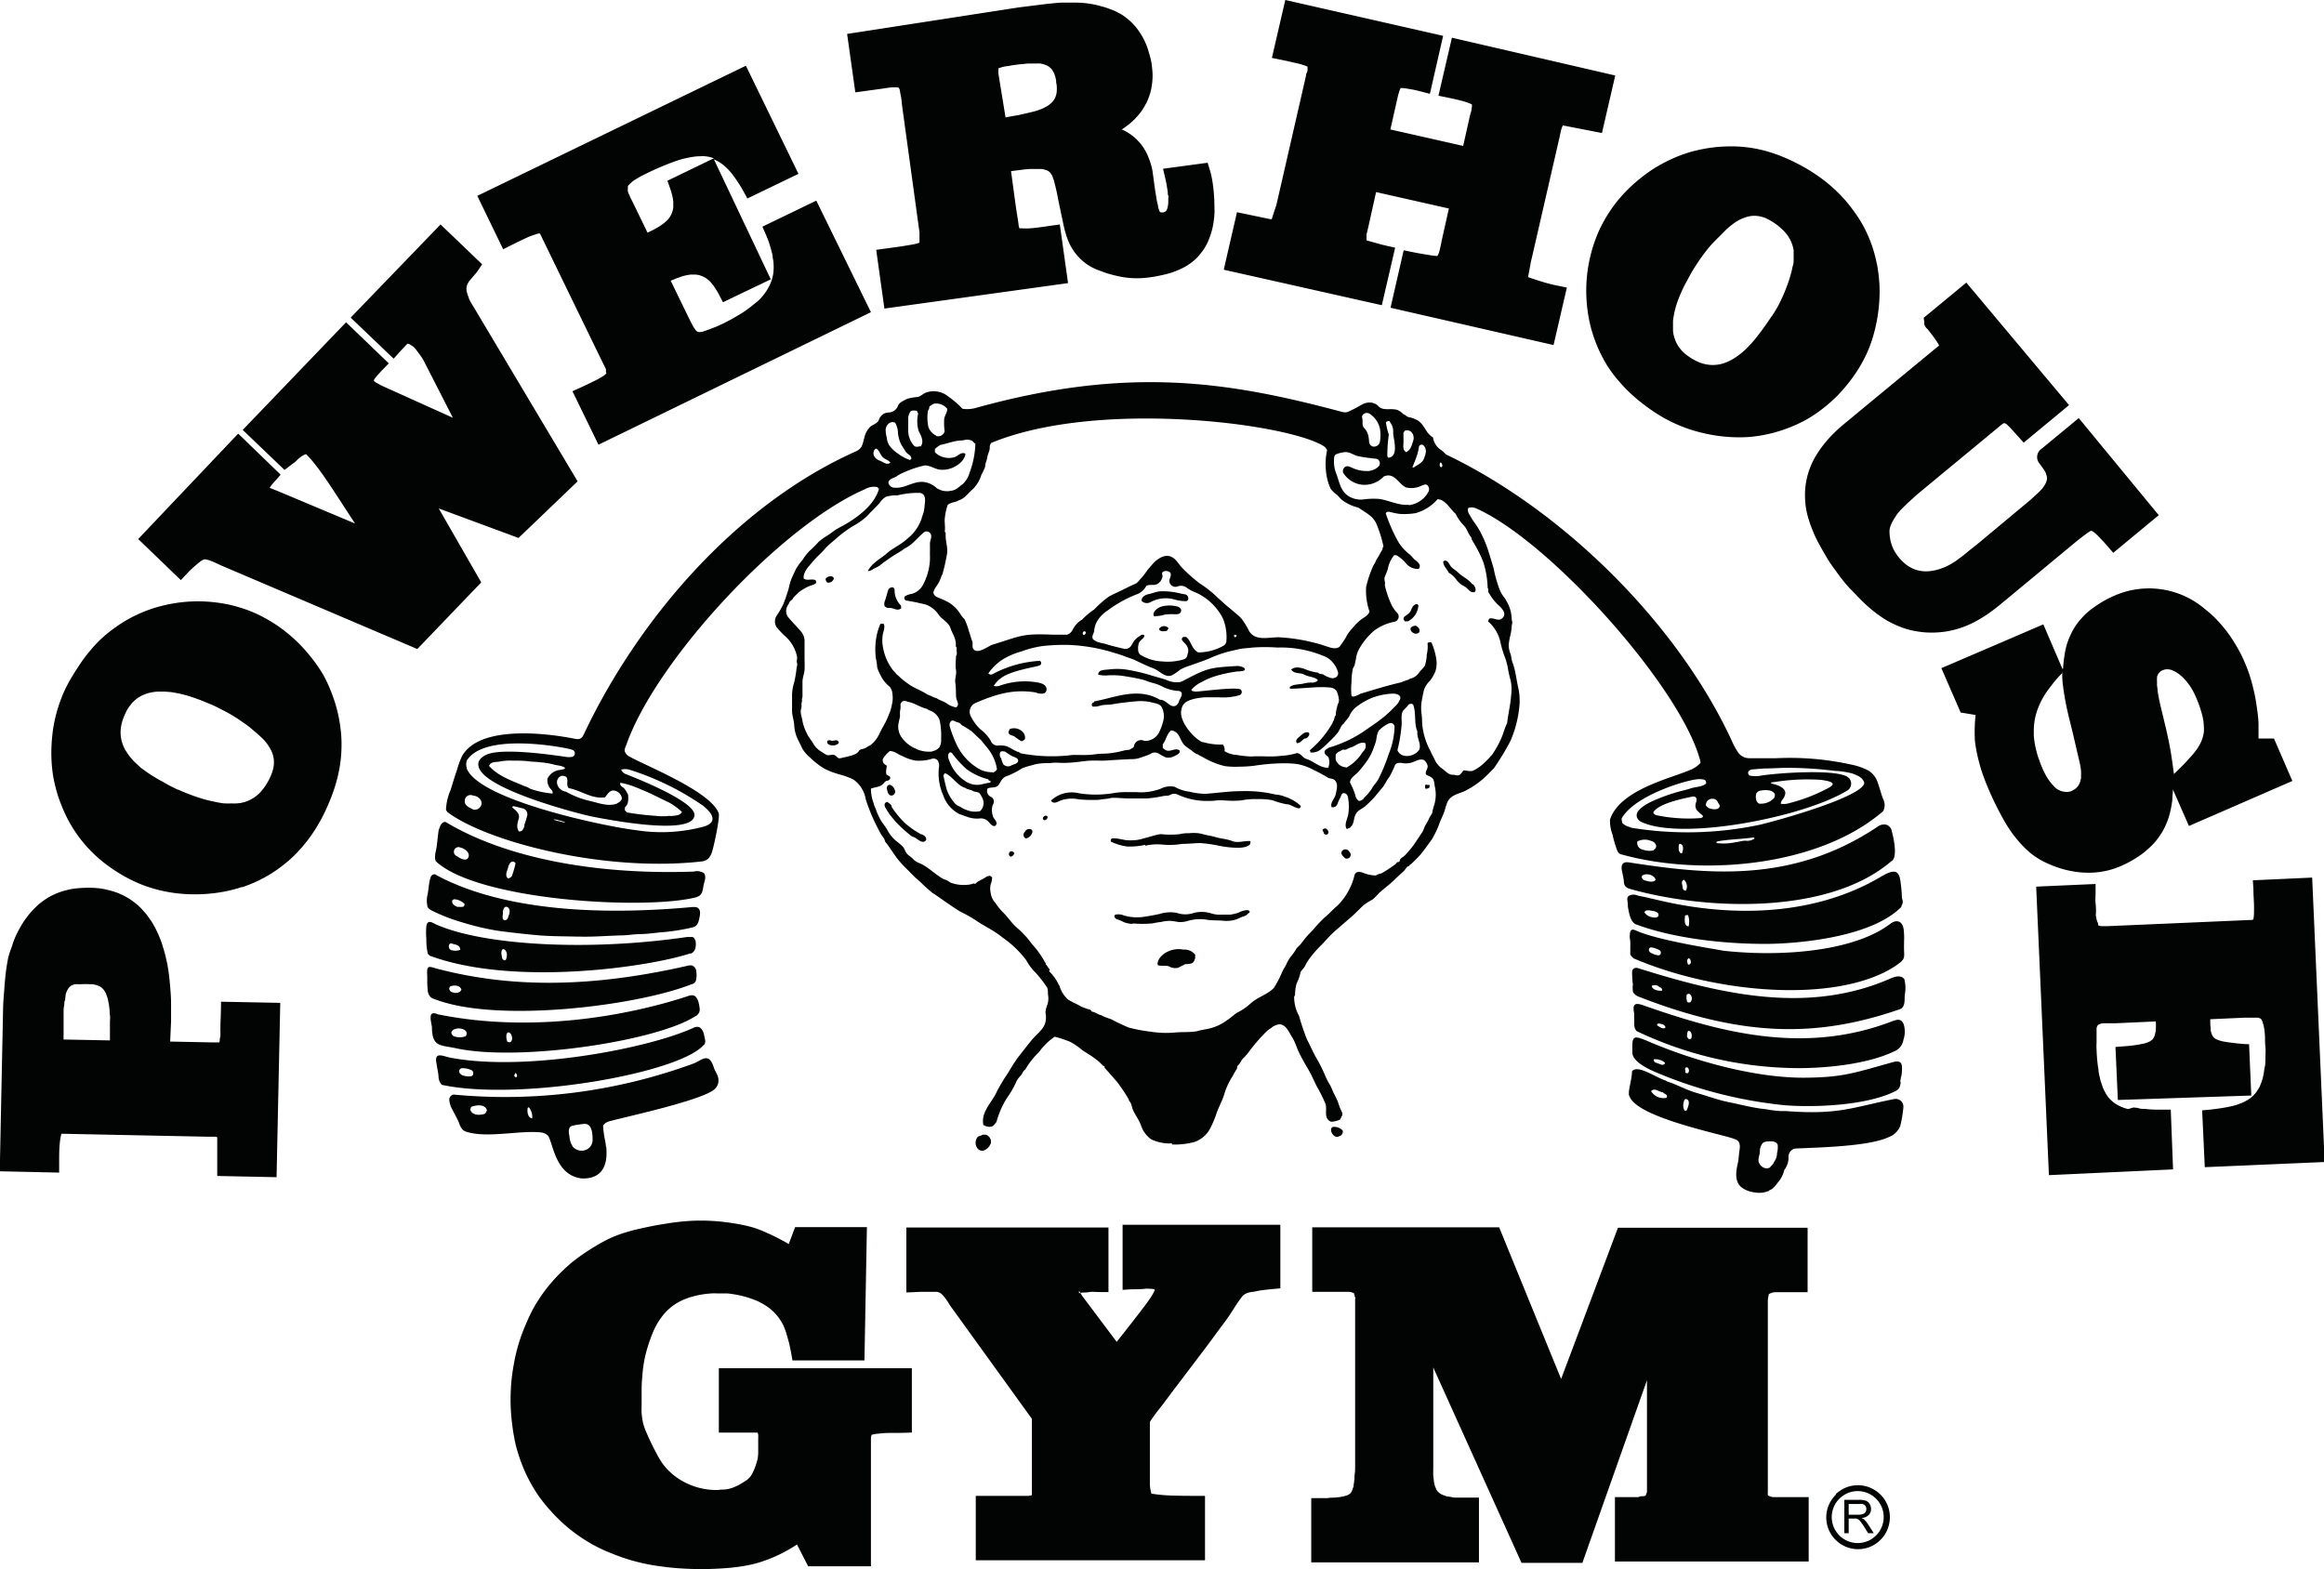 <svg xmlns="http://www.w3.org/2000/svg" width="282.85" height="191.03" viewBox="0 0 282.85 191.03"><path d="M215.31,144.88c.5-.11.8-.62,1.12-1a3.69,3.69,0,0,0,.74-1.48,2.49,2.49,0,0,0,.51-1.47,1.06,1.06,0,0,1,.72-1.12c2.78-.15,9.15-.23,11.58-1.45a2.36,2.36,0,0,0,1.29-1.29,14,14,0,0,0,.38-2.23.94.94,0,0,0-1.17-1.05c-5.06,1-6.71,1.94-13.12,1.45l-.53,0c-.35,0-.68-.05-1.06-.09s-.71-.13-1.07-.16c-1.47-.16-2.82-.54-4.23-.82s-2.61-.75-3.92-1.12-2.37-1-3.57-1.39c-.12,0-.18-.14-.32-.15-.85-.32-1.73-.86-2.57-1.17-.45-.18-1.23-.37-1.47.1l0,.09c0,.65-.37,2-.37,2.41v.05a1.4,1.4,0,0,0,0,.29,2.32,2.32,0,0,0,.54.85c1.95,2,9.11,3.6,11.62,4.29a7.28,7.28,0,0,1,.93.32c.49.28.44.84.37,1.28s-.09,1-.2,1.57c-.23.95-.45,2.32.54,3a3.19,3.19,0,0,0,1.53.55,2.86,2.86,0,0,0,1.77-.22m-12.52-11.29c0-.09.07-.12.06-.16,0-.31-.33-.29-.51-.52-.43,0-1-.61-1.43-.13a1.79,1.79,0,0,0,1.88.81m2.44,1.55a4.12,4.12,0,0,0,.24-.67c.05-.24.09-.57-.22-.71s-.36.31-.41.57a1.22,1.22,0,0,0,.15.81.48.48,0,0,0,.24,0M73.74,139.55c0-.27-.06-.53-.11-.8A11.37,11.37,0,0,1,73.4,137a1.32,1.32,0,0,1,.75-.51c1.62-.47,11.69-2.61,12.91-4a1.7,1.7,0,0,0,.3-.47,1.58,1.58,0,0,0-.06-1.17c-.12-.32-.35-.62-.45-1l-.07-.19c-.62-1.58-1.45-.54-2.37-.21a66.49,66.49,0,0,1-29.22,3.78h0a.64.64,0,0,0-.5.73,2.85,2.85,0,0,0,.31,1c.3.58.63,1.15.88,1.75a2.12,2.12,0,0,0,.47.84,1.57,1.57,0,0,0,.45.22c2.48.78,6.39-.18,8.91.06a1.48,1.48,0,0,1,1,.42c.64,1,.88,4.79,4.07,5.19,2.41.1,3.25-1.49,3-3.86m-14.79-4a.86.86,0,0,0,.27-.44c-.2-.79-1.38-.65-1.94-.39,0,.19-.12.26-.06.39.25.65,1.17.62,1.73.44m5.78.55a1.81,1.81,0,0,0-.38-1.32c0-.05-.15,0-.16.06-.1.42,0,1.19.54,1.26M115,63.75a2.69,2.69,0,0,1,0-.75,7.17,7.17,0,0,1,.34-1.54c.39-.34,1-.31,1.35-.56.74-.22,1.1-.85,1.65-1.3a4.13,4.13,0,0,0,1.1-1.8,5.63,5.63,0,0,0,.46-1c0-.41.22-.77.27-1.17s.31-.74.29-1.17a.79.79,0,0,1,.19-.55c12.86-5.31,35.82-2.42,40.4.36a1.11,1.11,0,0,1,.47.53,7.76,7.76,0,0,0-.15,2.39,6.71,6.71,0,0,0,.57,2.29,3,3,0,0,0,.72.7c.26.21.45.52.73.72a5.37,5.37,0,0,0,1.94.89c.82.58,1.76,1,2.17,1.93a14.21,14.21,0,0,1,.88,2.82c-.12.1-.11.2-.12.34-.27.4-.45.84-.74,1.24a2.58,2.58,0,0,1-.34.66,13.69,13.69,0,0,0-.91,2.66,7.66,7.66,0,0,0,.41,3c-.19.53-.65.67-1.06,1a6.28,6.28,0,0,0-1,1,4.61,4.61,0,0,0-.81,1.13,13.84,13.84,0,0,1-.78,1.16c-.52.37-1.19.06-1.73-.1a14.2,14.2,0,0,0-1.56-.45,21.43,21.43,0,0,0-4.12-.61c-1.27,0-2.84.48-3.59-.75a9.65,9.65,0,0,0-.87-1.44,2.89,2.89,0,0,0-.38-.4c-2.73-2.35.08.15-2.6-2.25A13.34,13.34,0,0,0,146,71l-.12-.09A19,19,0,0,1,143.77,69c-.37-.42-.63-.93-1.16-1.2-.8-.41-1.67.17-2.21.73-.23.24-.49.57-.72.83a11.2,11.2,0,0,1-.7.92c-.29.27-.45.63-.82.79s-.76.34-1.13.53c-.68.34-1.39.65-2.05,1a13,13,0,0,0-1.8,1.58,8.78,8.78,0,0,0-1.48,1.24,2.89,2.89,0,0,0-1.12,1.18,1.22,1.22,0,0,1-.69.65c-.63,0-1.24,0-1.86,0-3.69-.15-3.8.17-7.3,1.24h0c-.33.15-.67.37-1,.52s-.83.38-1.17.09-.09-.71-.24-1.08-.23-.75-.37-1.11a9,9,0,0,0-.38-1.14c-.09-.16-.1-.35-.25-.47a2.89,2.89,0,0,1-.36-.44,4.45,4.45,0,0,0-1.49-1.53,11.47,11.47,0,0,0-1.06-.5c-.36-.14-.73-.26-.81-.7.1-.58.64-1,.81-1.57.12-.2.15-.46.29-.65a22.49,22.49,0,0,0,.54-2.39c.19-.86-.24-1.73-.13-2.64-.09,0,0-.12-.13-.14a3.62,3.62,0,0,0,0-1m46.76,29.7c-1.05.1-1.83-.79-2.76-1.07-.47-.13-.75-.86-1.29-.66a8.07,8.07,0,0,1-1.77.29c-1.2.16-2.33,0-3.59.08a12.07,12.07,0,0,1-1.82-.19,3.14,3.14,0,0,1-1.48-.46,1,1,0,0,0-.19-.8,7.89,7.89,0,0,1-2.41-.3l-.05,0-.06,0,0,0c-1.13-.54-2.68-2.44-2.57-3.69.08-1,.6-1.32,1.57-1.57a7.33,7.33,0,0,1,2-.19h1.1a7,7,0,0,0,2.46-.27.41.41,0,0,0,.12-.68c-.56-.36-5,.27-5.5.25a1.21,1.21,0,0,1-.48-.12s0-.1,0-.13a3.91,3.91,0,0,1,1.25-.92,8,8,0,0,1,1.56-.68,16.5,16.5,0,0,1,2.76-.6c.11,0,1.33,0,.8-.46a2.09,2.09,0,0,0-.74-.21c-3.43.21-3.62.21-6.65,1.81a2,2,0,0,1-.43.16,3.06,3.06,0,0,1-1.68-.3c-.51-.16-1.07-.31-1.61-.47a22.87,22.87,0,0,0-3.34-.78,8.34,8.34,0,0,0-1.93,0c-.53.07-1.37,0-1.34.65a4.22,4.22,0,0,0,1.38.06c.51,0,1,0,1.46.06.86.13,1.7.27,2.52.47.39.09.73.27,1.11.37a5.56,5.56,0,0,1,1.13.38l.1.05a5,5,0,0,0,1.89.57c.41,0,.68.14.54.59-.07.22-.21.43-.29.63a.91.91,0,0,1-.4.58c-.71.35-1.17-.77-1.93-.71v0c-2.42-1.43-5-.48-7.09,0l-.92.2c0,.15-.14.13-.21.19a.33.33,0,0,0,0,.43,2.12,2.12,0,0,0,.91-.1,3.1,3.1,0,0,1,.76-.11c.6,0,1.15-.15,1.75-.22s1.25-.16,1.86-.2a5.89,5.89,0,0,1,1.78.09c.49.14,1.11.17,1.36.6a2.38,2.38,0,0,1,.22,1.61,6.82,6.82,0,0,1-.52,1.45,1.88,1.88,0,0,1-1,.93,1.77,1.77,0,0,1-.81.13.87.87,0,0,0-1.26.67c-.07.22-.4.27-.53.42-.55,0-1,.19-1.58.29a9.54,9.54,0,0,1-1.72.18c-.58,0-1.12.13-1.7.15s-1.3,0-1.9,0a20.13,20.13,0,0,1-6.38-.2,1,1,0,0,0-.27-.18s-.09,0-.11,0-.18-.15-.3-.14a8.35,8.35,0,0,0-1-.54,3.12,3.12,0,0,0-1.15-.07.9.9,0,0,1-.77-.56,4.57,4.57,0,0,0-1.24-1.4,5.15,5.15,0,0,1-1.14-1.5,1.17,1.17,0,0,1,.42-1.69c.64-.29,1.24-.53,1.88-.75s1-.32,1.55-.45a10.11,10.11,0,0,1,4-.12,1.57,1.57,0,0,0,1,.11.57.57,0,0,0,.27-.71c-.15-.4-.59-.52-1-.61a9.05,9.05,0,0,0-4.71.4,1.08,1.08,0,0,1-.68,0,3.21,3.21,0,0,1,.83-.9c1-.82,3.44-1.26,4.41-1.48a2,2,0,0,0,.37-.12c.25-.13.2-.52-.06-.54a13.79,13.79,0,0,0-5.72,1.63.43.43,0,0,1-.49-.1,6.14,6.14,0,0,1,1.7-1.67,8.64,8.64,0,0,1,2.31-1,12.21,12.21,0,0,1,2.66-.67,23.94,23.94,0,0,1,3.08-.13,21.2,21.2,0,0,1,5.67,1,11.08,11.08,0,0,1,1.23.41c.4.15.84.27,1.23.46.73.35,1.51.72,2.24,1s1.42,1.19,2.24.82a8.28,8.28,0,0,0,1-.68,6,6,0,0,1,1.2-.5c.81-.3,1.63-.56,2.42-.9a13.85,13.85,0,0,1,2.47-.85c.44-.09.88-.22,1.31-.29s.95-.09,1.41-.15a21.11,21.11,0,0,1,3,0,13.53,13.53,0,0,1,5.56,1,2.61,2.61,0,0,1,1.14.76,3.1,3.1,0,0,1,.69,1.26c.11.6-.58.87-1.08.61a2.5,2.5,0,0,1-.66-.31c-.2-.17-.49,0-.67-.26a6.1,6.1,0,0,1-1.6-.43c-.49-.19-1.27-.37-1.69.06.39.56,1.08.33,1.58.6s1.13.26,1.59.59c.23.17-.32.39-.57.39a3.42,3.42,0,0,0-1,.09c-.55.16-1.31.07-1.75.43-.05,0,0,.22,0,.22,1.57,0,3.25-.29,4.8-.15a1.16,1.16,0,0,1,.85.39,2.89,2.89,0,0,1,.29,1c.1.34-.17.68-.21,1a4.11,4.11,0,0,0-.16,1c-.21.22-.13.55-.35.76,0,0,0,.09,0,.1a12.09,12.09,0,0,1-2.83,3.41c.13.1.06.09.11.25a1.73,1.73,0,0,0,1.37-.47,12.36,12.36,0,0,0,1-.93,8.62,8.62,0,0,0,.93-1c.31-.37.35-.84.74-1.11.22-.35.51-.59.69-.93a2.91,2.91,0,0,1,.66-.95,8.31,8.31,0,0,1,2-1.22,7.81,7.81,0,0,1,2.68-.55c.43,0,1,.2.84.66a2.38,2.38,0,0,1-.68.95A13.25,13.25,0,0,1,168,87.6c-.63.49-1.28.9-1.92,1.36A15.23,15.23,0,0,1,161.75,91c-.23.15-.58.3-.54.58s.26.4.46.56a1.74,1.74,0,0,1,0,1.27M113.89,53A1.88,1.88,0,0,1,113,52a5.46,5.46,0,0,1-.09-1.81.6.6,0,0,1,.14-.37c.08-.11,0-.32.14-.39s.4-.35.7-.31a1.69,1.69,0,0,1,1.4.65c0,.49-.36.83-.38,1.32s0,1,.06,1.41a.8.8,0,0,1-1,.57M167,54.31c-.46-.17-.34-.7-.43-1.1a2,2,0,0,0-.52-1.09c-.35-.34-.14-.82-.26-1.26s.47-.75.88-.51a2.91,2.91,0,0,1,1.29,1.88,4.76,4.76,0,0,1,0,1.46.73.73,0,0,1-1,.62m-54.93,0c-.29.05-.45.13-.73,0a2.71,2.71,0,0,1-.76-2c0-.44,0-.82,0-1.29a1.48,1.48,0,0,1,.33-1,1.32,1.32,0,0,1,.74,0,1.12,1.12,0,0,0,.14.32,4.16,4.16,0,0,0,.06,2.13c.3.58.72,1.32.2,1.93m59.09.6c-.36-.18-.31-.71-.29-1s0-.86,0-1.3a2.94,2.94,0,0,1,.19-.29c.84-.2,1.2.64,1,1.24s-.29,1.12-.88,1.39m-1.4-1.25c.08.67.21,1.85-.77,1.93,0-.15-.07-.08-.1-.14a18.47,18.47,0,0,1,.18-2.68,7.71,7.71,0,0,1-.35-1.51c.12-.11.21-.1.32-.15s.17.14.25.25a1.8,1.8,0,0,1,.31,1.15c0,.4.12.81.16,1.15M110.78,56a5,5,0,0,1-1.45-.76,4.06,4.06,0,0,1-1.14-1.09,2.42,2.42,0,0,1-.26-.88,3.76,3.76,0,0,1-.14-.95c0-.52.55-1.17,1.16-.86a2.61,2.61,0,0,1,.34,1.24,4.17,4.17,0,0,0,.33,1.27c.18.34.4.66.61,1s.77.48.67.9c-.06,0-.06,0-.12.13m-2.4.3c-.44.39-.91-.1-1.33-.24s-.89-.6-.7-1.11a.45.45,0,0,1,.29-.35c.41.25.45.66.75,1s.7.33,1,.74m67,.51c-.27,0-.17-.66,0-.53s.23.58,0,.53m-3.3.05c-.05,0-.2,0-.18-.06a16.22,16.22,0,0,0,.6-1.56,7.25,7.25,0,0,0,.18-.86.34.34,0,0,1,.6-.17c.44.5.2,1.11,0,1.61s-.78.73-1.17,1m-56.34,2.87a2.3,2.3,0,0,1-1.77-.31,2.79,2.79,0,0,0-1.56-.75c-1.39-.15-2.33.9-3.78.67-.3-.07-.7-.5-.47-.81s.6-.36.9-.53a3.17,3.17,0,0,1,.76-.43,13,13,0,0,1,2.69-.92c.73,0,1.29.51,2,.53a3.15,3.15,0,0,0,1.92-.54,2.24,2.24,0,0,0,1.05-1.36.32.32,0,0,1-.12-.11c-.55-.12-.84.39-1.29.49a2.42,2.42,0,0,1-2.32-.61,2.67,2.67,0,0,1,0-.4,3.32,3.32,0,0,1,.66-.49c.64-.13,1.24-.34,1.88-.47.34-.07.71-.06,1.06-.13a1.34,1.34,0,0,1,.91.09c.18.12.21.24.41.38a10.79,10.79,0,0,1-.7,3.49,3,3,0,0,1-.82,1.39c-.46.33-.83.76-1.41.82m55.7,1.71c-1.26.1-2.33-.49-3.53-.7a8.7,8.7,0,0,0-2,.05,2.84,2.84,0,0,1-1.77-.37c-1-.6-1.16-1.7-1.5-2.66a3.87,3.87,0,0,1-.32-1.71c0-.31,0-.61.27-.76a3.39,3.39,0,0,1,.87-.23c.61-.14,1.09.23,1.61.42a14.42,14.42,0,0,0,1.86.3c.28.07.63,0,.82.22a.58.58,0,0,1,0,.77,2,2,0,0,1-1.56.56,4,4,0,0,1-1.68-.4c-.25-.1-.52-.26-.79-.13a.65.65,0,0,0-.3.72A3.12,3.12,0,0,0,165.75,59a3.22,3.22,0,0,0,2.66-1c1.31-.57,1.8.92,2.71,1.33a2.79,2.79,0,0,0,1.8-.17c.22-.08.57-.3.79-.11a.7.7,0,0,1,.19.71,3.11,3.11,0,0,1-2.43,1.73m-39.6,15.78c-.2-.09-.06-.51.18-.41s0,.49-.18.41m18.46,0c.45,0-.1.56-.13.11,0-.12,0-.12.13-.11m-5.78,2.35c-.12.38-.08.56-.78.72a6.83,6.83,0,0,1-2.31.17,5.45,5.45,0,0,1-2.69-.83.7.7,0,0,1-.21-.33,2,2,0,0,1,.05-1.06c.08-.26.39-.46.57-.68s.07-.35-.08-.36a.66.66,0,0,0-.39.17,2.76,2.76,0,0,0-.66.56c-.16.23-.27.47-.45.72a.86.86,0,0,1-.9.25c-.66-.17-1.32-.3-1.95-.51s-1.28-.19-1.73-.65c-.2-.37.12-.67.15-1a3,3,0,0,1,.3-1.07,3.93,3.93,0,0,1,1.34-1.41,14.81,14.81,0,0,1,3.49-1.95,2.11,2.11,0,0,0,1.22-1.06c.48-.23,1,.06,1.46-.3a1.31,1.31,0,0,0,.51-.82c0-.29-.21-.49.21-.65a.79.79,0,0,1,.74.18c.21.42-.24.79-.09,1.2a.74.74,0,0,0,1,.46,1.15,1.15,0,0,1,1.16.23,5,5,0,0,0,1,.51,6.9,6.9,0,0,1,3,2.59,5.13,5.13,0,0,1,.36.65,6.11,6.11,0,0,1,.39,2.7.73.73,0,0,1-.45.6,6.18,6.18,0,0,1-2.92.76h-.05C145,79,145,78,144.36,77.53a.74.74,0,0,0-.21,0,.27.27,0,0,0-.22.47,1,1,0,0,0,.08.11c.63.58.7,1,.54,1.48M113.49,91.47a3.67,3.67,0,0,1-2.06-.35c0-.08-.08,0-.11-.05a4,4,0,0,1-1.67-1.44,2.3,2.3,0,0,1-.33-1.18c0-.43.15-.81.22-1.26a6.28,6.28,0,0,1,0-.64,2.2,2.2,0,0,0,.06-.69.49.49,0,0,1,.29-.5c.19-.11.42,0,.64.07.79.15,1.45.65,2.23.84.09,0,.19.13.28.17a1.94,1.94,0,0,1,1.33,1.26,8.87,8.87,0,0,1,.17,2.27,1.64,1.64,0,0,1-.22,1,1.39,1.39,0,0,1-.87.47m59.24-.13c-.55.82-2.19,1.07-2.61,0a18.25,18.25,0,0,0,.52-3.24c0-.56-.12-1.25.25-1.66a4.66,4.66,0,0,0,.48-.51.45.45,0,0,1,.65-.15c.41,1,.09,2.31.53,3.29-.11.82.56,1.54.18,2.32m-70.45.93c-.25.08-.4-.23-.63-.36s-.6,0-.89,0a2.7,2.7,0,0,1-.66-.38A2.82,2.82,0,0,1,99,90.55c-.23-.43-.6-.82-.79-1.27a5.37,5.37,0,0,1-.53-1.45c-.06-.54-.35-1.07-.16-1.61.07-.24,0-.55.07-.8s0-.24,0-.34a.87.87,0,0,0,.08-.37c0-.58,0-1.1,0-1.68s.22-1,.25-1.48,0-1.16,0-1.71,0-1.06,0-1.63a1.87,1.87,0,0,0-.41-1.32c-.52-.61-1.1-1.19-1.62-1.81a1.27,1.27,0,0,1-.1-1.22c.06-.18.22-.34.28-.52s.28-.28.38-.4a1.74,1.74,0,0,1,.34-.44,5.6,5.6,0,0,0,.43-.41,6.23,6.23,0,0,1,1-.62c.35-.21.78-.22,1.1-.5a.44.44,0,0,0-.08-.36c-.48-.2-1,.12-1.43-.19-.06-.82.57-1.4,1.06-2s1-1,1.49-1.57,1.1-1,1.59-1.46a15.2,15.2,0,0,1,1.79-1.31,8.94,8.94,0,0,0,1.79-1.26c.49-.56,1-1,1.51-1.58a2.75,2.75,0,0,1,.76-.76,4.11,4.11,0,0,1,1.42-.18A10,10,0,0,1,112,60c.73.16.6.94.54,1.48a6.43,6.43,0,0,1-.12.85c-.06.26-.21.55-.26.81a5.25,5.25,0,0,1-1.77,2.46c-.79.74-1.75,1.11-2.55,1.83-.4.36-.85.6-1.23.94a3.69,3.69,0,0,0-1,1.14c.46,0,.68-.31,1-.41a3.56,3.56,0,0,0,.85-.58c.58-.4,1.14-.82,1.74-1.16a8.93,8.93,0,0,0,.85-.56,7,7,0,0,0,.91-.59c.51-.46,1-1,1.49-1.42a.56.56,0,0,1,.86.29c.11.38-.14.73-.13,1.13s0,1,0,1.38a5.89,5.89,0,0,1-.07,1.26,6.93,6.93,0,0,1-.7,2.19A2.26,2.26,0,0,1,111,72.28a2.32,2.32,0,0,0-.88.31.37.37,0,0,0,0,.39s.08,0,.06.1c.86.13,1.64.3,2.47.5a3.17,3.17,0,0,1,1.64,1.32c.46.56,1.17.88,1.39,1.55s.76,1.35.64,2.24c.11,0,0,.1.14.15-.12.34.12.8-.11,1,0,.57-.1,1.15,0,1.69s-.16,1.08-.08,1.59.07,1.14.09,1.66.52,1,0,1.32a2.82,2.82,0,0,1-1.2-.52c-.36-.24-.79-.33-1.14-.58-.4-.1-.73-.33-1.13-.45-.76-.52-1.71-.81-2.4-1.35a9.51,9.51,0,0,1-1-.8c-.12-.14-.37-.29-.47-.45s-.3-.29-.43-.5a6.37,6.37,0,0,1-1.1-2.53,4.72,4.72,0,0,1-.07-1.54c.07-.49.33-1,.15-1.42a.47.47,0,0,0-.43,0,7.45,7.45,0,0,0-.54,2,8.71,8.71,0,0,0,0,2.16,7.07,7.07,0,0,1,.16,1.11,4.38,4.38,0,0,0,.39.92,3.9,3.9,0,0,0,1.14,1.44,1.61,1.61,0,0,1,.33.92,3.31,3.31,0,0,1-.06,1.22,6.32,6.32,0,0,1-.27,1c-.14.3-.25.62-.39.92-.28.58-.62,1.12-.89,1.7a3.58,3.58,0,0,1-1.11,1.38c-.21.08-.44.26-.66.36s-.55.07-.69.3c-.29.46-.84.54-1.34.69-.27.08-.55.1-.83.2m20.75.87a.8.8,0,0,1-1-.1,3,3,0,0,1-.28-.74.69.69,0,0,1-.12-.71c.07-.23.4-.14.6-.11a9.88,9.88,0,0,0,.84.54c.27.13.77.23.75.57s-.51.43-.81.55m40.73.25a1.43,1.43,0,0,1-1.27-.9,5,5,0,0,1,0-.67c.22-.32.56-.39.88-.59a1.07,1.07,0,0,0,.4,0,2.43,2.43,0,0,1,.7-.3c.49-.21,1-.68,1.61-.49a.91.91,0,0,1-.23,1c-.21.25-.36.54-.59.78a5,5,0,0,1-1.51,1.22M120.84,94a3.35,3.35,0,0,1-1.92-.55,6.75,6.75,0,0,1-2.57-3,14.86,14.86,0,0,1-.75-2c-.11-.37.1-.91.54-.69s.66.14.9.5a6,6,0,0,1,.64.38,4.38,4.38,0,0,1,.65.44c.38.36.74.72,1.07,1,.39.54.87,1,1.2,1.56a5.27,5.27,0,0,1,.74,2,1,1,0,0,1-.5.41m56.84.26c-.27.17-.51,0-.82,0-.55,0-.86-.37-1.23-.68a2.78,2.78,0,0,1-.94-1c-.18-.43-.43-.81-.6-1.24a8.12,8.12,0,0,1-.93-2.76c-.11-.56-.06-1.15-.14-1.72a5,5,0,0,1,0-1.49c.09-.5.18-1,.3-1.47a2.9,2.9,0,0,1,.73-1.1,4.59,4.59,0,0,0,.67-1.2,3.36,3.36,0,0,0,.06-1.61,8.17,8.17,0,0,0-.56-1.84.59.59,0,0,0-.48.07,4.06,4.06,0,0,1-.09,1.4,4.93,4.93,0,0,1-.22,1.32c-.17.35-.55.6-.76.94a1.78,1.78,0,0,1-1,.67c-.12,0-.18.13-.3.15a6.21,6.21,0,0,0-.82.3c-1.68.38-3.39.92-5,1.4a1.46,1.46,0,0,1-.3.16c-.21.09-.53.28-.76.1a7.83,7.83,0,0,1,0-1.68,7.45,7.45,0,0,1,.15-1.54c0-.2.22-.39.25-.61s.12-.5.15-.77a3.52,3.52,0,0,1,.5-1.33,8.39,8.39,0,0,1,1.68-2,6,6,0,0,1,2.51-1.1.65.65,0,0,0,.27-1.13,3.88,3.88,0,0,1-.71-1.08,11.66,11.66,0,0,1-.75-2.25c.11-.3-.13-.7,0-1s.24-.59.35-.89a3.93,3.93,0,0,1,.74-1.69c.23-.22.58.11.81.27a4.93,4.93,0,0,1,.62.59,1.89,1.89,0,0,0,1.61.75c0-.09.09-.06.07-.12.21-.37-.14-.69-.45-.92s-.47-.54-.77-.76a5.7,5.7,0,0,1-1.38-1.57,21.52,21.52,0,0,1-1.48-3.38c.11-.32.48-.19.77-.12s.59.13.9.17a8.07,8.07,0,0,0,2-.1,5.55,5.55,0,0,0,2.64-1.69,2,2,0,0,1,.38.08c.79.32,1.18,1.16,1.82,1.71a5.16,5.16,0,0,0,1,1.42c.4.42.51,1,.91,1.46a.57.57,0,0,0,.07.27c0,.06.11.1.09.18a14.42,14.42,0,0,1,1.3,2.57,11.33,11.33,0,0,1,.52,3.12c.15.14,0,.45.15.63s.2.33.31.47a6.77,6.77,0,0,0,.71.86c.5.44,1.34,1.22.49,1.81-.46.29-1.09-.27-1.51,0a.75.75,0,0,1-.11.29,4.6,4.6,0,0,1,1.51,2.52,13.5,13.5,0,0,0,.43,1.54,8.07,8.07,0,0,1,.46,1.52,14.78,14.78,0,0,0,.36,1.63,5.14,5.14,0,0,1,.06,1.75c-.07,1.15-.37,2.3-.49,3.44-.34.63-.46,1.35-.79,2a11.41,11.41,0,0,1-1,1.78,11,11,0,0,1-1.41,1.41,4.76,4.76,0,0,1-.87.55c-.33.2-.87,0-1.23,0-.17.16-.22.36-.43.48m-58.39,1.25a2.5,2.5,0,0,1-1.78-.39,4.94,4.94,0,0,1-1.94-2.38c-.15-.33-.39-.89.05-1.17.07,0,.08.07.19.06a12.39,12.39,0,0,0,1.81,2,7.66,7.66,0,0,0,2.65,1.24c0,.2.24.12.28.27s-.2.16-.37.18-.55.13-.89.19M67.24,96.59A10.74,10.74,0,0,1,64.51,96a2.14,2.14,0,0,0-.65-.3c-1.5-.65-3.19-1.19-4.34-2.47.24-.59.87-.43,1.32-.54a6.63,6.63,0,0,1,1.62-.1,14.72,14.72,0,0,1,1.76.06c.53.09,1.07.06,1.56.14a9.5,9.5,0,0,1,1.51.24c.46.16,1.06.13,1.44.41.18.14-.35.26-.55.27a2.41,2.41,0,0,0-.72.21,1.92,1.92,0,0,0-.83.86,1.65,1.65,0,0,0,.21,1c.11.27.51.42.4.81m98.74.6c-.17.19-.49.39-.68.24a1.13,1.13,0,0,1-.36-.69,8.68,8.68,0,0,0-.64-1.5c.06-.62.71-.91,1.09-1.37a14,14,0,0,0,1.07-1.37,6.64,6.64,0,0,0,.8-1.68,3.76,3.76,0,0,0,.27-.94,2.75,2.75,0,0,1,.27-.94,4.3,4.3,0,0,1,1.26-.9.5.5,0,0,1,.67.37,9.5,9.5,0,0,1-.71,3.37,22.37,22.37,0,0,1-1.23,3c-.2.43-.63.8-.84,1.23a6.35,6.35,0,0,1-1,1.17m48.28.67a.61.61,0,0,1-.48-.49,1.44,1.44,0,0,1,0-.77.74.74,0,0,1,.64-.37,2.8,2.8,0,0,1,1,0,1,1,0,0,1,.6.39.62.62,0,0,1-.25.7,2.1,2.1,0,0,1-1.49.51m-139.15,0c-1.16.39-2.27-.1-3.35-.34a10.71,10.71,0,0,1-2.88-1.12c-1-.12-1.55-1.46-.56-1.92a1,1,0,0,1,.62.13c.3.44-.08.88.27,1.36,1.49.26,2.83,1.37,4.44,1.12.29-.38.56-.83,1-.83a1.11,1.11,0,0,1,1,.74c.19.45-.3.7-.59.86m134.24.36c-.15.49-1,.32-1.35.17-.14-.11-.2-.19-.31-.28a.72.72,0,0,1,.35-.73.86.86,0,0,1,.55-.11.65.65,0,0,1,.52.36c.07.21.31.37.24.59m-151.66.37c-.48-.24-1.15-.48-1.06-1.13a.7.7,0,0,1,1-.58c.86.05,1.49,1,.64,1.61a1,1,0,0,1-.59.1m61.67.18a2.8,2.8,0,0,1-1.84-.22c-.26-.07-.49-.29-.76-.39a1.4,1.4,0,0,1-.63-.53,5.05,5.05,0,0,1-.83-1.46c-.16-.58-.3-1.2-.41-1.73,0-.09.12-.1.1-.19s.12-.07.19-.06c.93.47,1.39,1.47,2.39,1.76.25.21.63.19.9.36s.67.07.86.35a1.09,1.09,0,0,1,.2.34,1.37,1.37,0,0,1-.17,1.77m-37.77.57a7,7,0,0,1-1.77,0,33.45,33.45,0,0,1-3.5-.42c0-.12-.12-.09-.1-.18-.17,0-.07-.31-.09-.44.47-.38.41-1,.39-1.51A4,4,0,0,0,76,96c-.19-.23-.62-.33-.49-.72a9.15,9.15,0,0,1,1.43.38c.41.15.83.31,1.23.5,1.09.42,2.12,1,3.18,1.48A8,8,0,0,1,83,98.83c-.23.49-.94.44-1.41.51m119.88-.18c-.33-.16-.32-.31.06-.64,1.09-.93,3.7-1.38,4.49-1.57l.18,0c.68.27-.07.89.21,1.41,0,.21.31.43.43.57s.56.36.38.53a.5.5,0,0,1-.29.12,19.22,19.22,0,0,1-5.46-.38m-132.71.93c-.46-.09-.85-.21-1.3-.32,0,0,0-.1,0-.09a11,11,0,0,1,1.28.34s0,.07,0,.07M56.82,93.48a1.35,1.35,0,0,1,0-.91c2-3.21,10.41-1.86,12.36-1.43a3.19,3.19,0,0,1,.55.16.45.45,0,0,1-.07.82,2.42,2.42,0,0,1-.85,0c-1.89-.28-7.68-1.09-9.55-.28-.81.35-1.44,1-.76,2,1.79,2.62,12.16,5.27,13.5,5.54,3.45.69,12.52,2.25,12.52-.2,0-1.71-7.51-4.62-8.31-4.94a.94.94,0,0,1-.61-.57,2.17,2.17,0,0,1,.95,0,33.33,33.33,0,0,1,9,4.39c1,.79,1.94,1.95.19,2.53a19.74,19.74,0,0,1-8.38.45c-3.66-.43-19.12-3.65-20.57-7.54m7.06,6.94c-.11.34-.21.82-.7.76-.36-.56-.13-1.07,0-1.63s-.39-.94-.77-1.25c-.05,0,0-.21.1-.19.42.07.76.19,1.17.27a.74.74,0,0,1,.5.93,8.5,8.5,0,0,1-.35,1.11m134.68.26a2.14,2.14,0,0,1-1-.48,2.06,2.06,0,0,1-.12-.58c1.55-2.85,8.1-4.78,9.39-4.8h0c.42,0,1,0,.89.54-.53.43-1.27.38-1.89.59s-1.35.34-2,.56a19.71,19.71,0,0,0-1.87.66l-.15.06c-.59.24-3.24,1.33-2.36,2.48a1.12,1.12,0,0,0,.49.36c5,2.25,19.88-.66,25.07-3.93a1,1,0,0,0,.16-1.39,1.34,1.34,0,0,0-.57-.37c-2-.74-8.13-.31-10.14,0a3.72,3.72,0,0,1-1.45,0c-.41-.4,0-.73.37-.75s1-.09,1.46-.11c1,0,2-.09,3-.08a48.82,48.82,0,0,1,5.56.37,10.52,10.52,0,0,1,2.13.32c.54.22,1.14.4,1.41,1a.39.39,0,0,1,0,.3c-.7,1.61-9.53,4.17-12.6,4.92a42.27,42.27,0,0,1-15.8.37m12.8,1.77a6.89,6.89,0,0,1-2.31.11c-.1,0,0-.19.06-.2,1.41-.27,2.94-.27,4.37-.48.08,0,.2.09.15.14a1.58,1.58,0,0,1-1.1.25c-.41,0-.78.15-1.17.18m-10,1a2.38,2.38,0,0,1-1.31-.09.83.83,0,0,1-.67-1,2,2,0,0,1,1.68-.06c.48.11.93.71.3,1.1m3.45.4s-.12,0-.15,0a.7.7,0,0,1-.25-.56c0-.18-.05-.63.2-.58.47.11.34.81.2,1.13M157.1,117.31c0,.07-.08.07,0,0s0,0,0,0m-14.47,22a9.36,9.36,0,0,0,2.76-.31,3.54,3.54,0,0,0,1.75-1.38,11.85,11.85,0,0,0,.93-2.13c.26-.75.66-1.44.9-2.2a8.69,8.69,0,0,1,.95-2.14c.2-.32.35-.66.59-1,.11-.16,0-.34.17-.48a1.57,1.57,0,0,0,.32-.41,2,2,0,0,1,.32-.46c.16-.13.26-.29.38-.4s.43-.58.67-.86a22.07,22.07,0,0,1,1.46-1.67,3.87,3.87,0,0,1,.85-.72,2,2,0,0,1,1-.47c.84,0,1.17.93,1.56,1.53s.6,1.4.94,2.07.73,1.35,1.11,2,.66,1.36,1,2a19.48,19.48,0,0,1,1,2c.32.73-.29,1.84.71,2.26a2.69,2.69,0,0,0,1.12-.28c.09-.29.34-.5.23-.85a6.22,6.22,0,0,1-.46-1.13,8.22,8.22,0,0,0-.52-1.13c-.2-.37-.31-.77-.52-1.13a6.6,6.6,0,0,1-.56-1.09,17.26,17.26,0,0,0-1.13-2.23c-.39-.73-.73-1.49-1.11-2.22a28.94,28.94,0,0,1-.94-2.81,4.78,4.78,0,0,1-.6-2.4c.09,0,.05-.11.11-.15a5,5,0,0,1,.19-1.41,6.56,6.56,0,0,0,.44-1.17c0-.39.47-.64.6-1a6.58,6.58,0,0,1,.63-1,14.32,14.32,0,0,1,1.51-1.68c.52-.57,1-1.12,1.62-1.65s1.15-1,1.76-1.52,1.11-1.08,1.67-1.58a8.33,8.33,0,0,1,1-.61,6.88,6.88,0,0,0,.81-.81c.6-.53,1.24-1,1.76-1.5.26-.26.6-.56.85-.81a4.08,4.08,0,0,0,.43-.39c.11-.13.25-.32.35-.45s.21-.06.27-.16.12-.11.21-.19.27-.24.4-.38c.3-.29.54-.53.79-.82.51-.62.92-1.22,1.38-1.85a11.78,11.78,0,0,0,1-2.19c.17-.37.34-.73.48-1.12s.21-.78.4-1.2c.33-.78,1.25-1,2-1.29a11,11,0,0,0,2-1.26c.57-.44,1.08-1,1.66-1.58a31.56,31.56,0,0,0,2-3.3,13.91,13.91,0,0,0,1.09-4.21,7.14,7.14,0,0,0-.13-2.25c-.17-.74-.25-1.4-.42-2.15a9.05,9.05,0,0,0-.3-1c-.12-.34-.13-.71-.23-1a3.06,3.06,0,0,1-.22-1.08,7.28,7.28,0,0,1,.19-1.12,6.24,6.24,0,0,0,.18-1.16c0-.2.09-.33.06-.52a4.38,4.38,0,0,1-.08-.62,4.48,4.48,0,0,0-.66-2c-.15-.28-.38-.55-.56-.83a5.63,5.63,0,0,1-.38-.91,14.71,14.71,0,0,1-.56-2.07c-.19-.7-.4-1.38-.62-2.06a12.86,12.86,0,0,0-.75-1.93,9.17,9.17,0,0,0-1-1.7,9.13,9.13,0,0,1-.53-.84c-.18-.3-.36-.59-.19-.93a1.32,1.32,0,0,1,1,.09c8.91,4,24.53,21.4,27.13,30.38a2.62,2.62,0,0,1,.12.57,3.48,3.48,0,0,1-1.37.9c-2.32,1-8.46,2.38-9.65,6a4.64,4.64,0,0,0,.3,1.8,14.63,14.63,0,0,0,.59,2,.83.83,0,0,0,.36.4c9.92,2.81,24.25,1.5,32-5.23a1.6,1.6,0,0,0,0-1.46c-.26-.64-.42-1.34-.66-2a2.69,2.69,0,0,0-1.14-1.48,8.13,8.13,0,0,0-2.21-.75,34.47,34.47,0,0,0-9-.75c-.83,0-1.87,0-3.22,0a1.67,1.67,0,0,1-1.44-.72,8.88,8.88,0,0,1-.62-1.1c-6.45-14.19-20.33-28.14-34.79-35.09l-.15-.08a3.37,3.37,0,0,0-.63-.56,2.16,2.16,0,0,1-.93-1.5c-1-.56-1-1.72-2.14-2.2a2.45,2.45,0,0,0-.79-.25c-.25-.06-.44-.3-.69-.38a2,2,0,0,0-.67-.49c-.7-.28-1.72.12-2.29-.41a1.54,1.54,0,0,0-.89-.5,2,2,0,0,0-1.13.2,16.15,16.15,0,0,1-1.8.94,1.29,1.29,0,0,1-.62,0c-13.77-3.68-26-5.69-44.77-.46a4,4,0,0,1-1.47.07,11.71,11.71,0,0,0-1.78-1.53,2.79,2.79,0,0,0-2.68-.44c-.33.12-.61.44-1,.53a6.93,6.93,0,0,0-1.3.23c-.38.22-.94.41-1.1.86a1.26,1.26,0,0,1-1.16.8,1.26,1.26,0,0,0-1.15.87c-.16.46-.7.57-1.08.88a2.65,2.65,0,0,0-.7,1.32c-.16.46-.18,1-.57,1.36a1.74,1.74,0,0,1-.46.3c-14.78,6.61-26.63,20.7-33.12,34.45a2.18,2.18,0,0,1-.12.22c-.24.41-.62.39-1,.31C66.8,89.29,58.48,88.17,56.25,92a10.35,10.35,0,0,0-.65,1.79c-.28.77-.51,1.57-.75,2.35a6.63,6.63,0,0,0-.57,2.41,1.49,1.49,0,0,0,.18.3c4.68,3.55,18.95,7.37,31,6a1.36,1.36,0,0,0,.8-.4,2.18,2.18,0,0,0,.37-.66c.21-.57,1-4.18.85-4.78-.94-2.73-9.4-6-11-7a1.07,1.07,0,0,1-.42-.5c-.11-.28.07-.56.16-.82v0C79.81,80.41,95,64,105.27,59.55a2.12,2.12,0,0,1,1.55-.25c0,.1,0,.09.17.18-.52,1.81-2.19,3.16-3.78,4.15-.42.25-.88.49-1.3.73s-.76.54-1.16.8a6.6,6.6,0,0,0-1.18.86,12.85,12.85,0,0,1-1,1,5.5,5.5,0,0,0-.88,1.12,6.63,6.63,0,0,0-.84,1.17c-.21.46-.44.91-.61,1.38s-.23,1-.43,1.51a12.73,12.73,0,0,1-.53,1.46,11.62,11.62,0,0,1-.72,1.23,1.28,1.28,0,0,0,0,1.5,11.24,11.24,0,0,0,.94,1A4.51,4.51,0,0,1,97,79.9c.06.26-.08.51,0,.79s-.05.53-.07.81a12.63,12.63,0,0,1-.29,1.63,5.28,5.28,0,0,0-.24,1.63c0,.6,0,1.17,0,1.76s.22,1.11.26,1.69A4.53,4.53,0,0,0,97,89.77c.19.46.46.89.64,1.34a4.34,4.34,0,0,0,.91,1.06,10.2,10.2,0,0,0,1.09.93,5.56,5.56,0,0,0,1.25.72c1,.44,2,.55,3,1.08a3.65,3.65,0,0,1,1.48,2.4,22.48,22.48,0,0,0,1.68,3.91,4.51,4.51,0,0,0,.52.82c.12.15.1.36.23.51a3.86,3.86,0,0,1,.3.38c.38.54.74,1.1,1.14,1.63a15,15,0,0,0,1.35,1.45,16.44,16.44,0,0,0,1.43,1.36,17.09,17.09,0,0,0,1.48,1.33c.57.36,1.1.76,1.66,1.14s1.12.78,1.69,1.12a19.06,19.06,0,0,1,1.8,1c1.1.77,2.36,1.32,3.4,2.19a12.48,12.48,0,0,1,2.86,2.75,6.51,6.51,0,0,0,1.19,1.57,15.44,15.44,0,0,1,1.23,1.57c.27.32.18.72.23,1.1a2.44,2.44,0,0,1-.07,1.11,3.41,3.41,0,0,0-.25,1,2.72,2.72,0,0,1,0,1.17c-.19.84-1,1.41-1.51,2s-1.07,1.34-1.6,2-1,1.44-1.43,2.17a21.7,21.7,0,0,0-1.36,2.25c-.58,1.36-2,2.49-1.65,4.14.22,0,.17.11.32.11a1.21,1.21,0,0,0,.63.06c.32-.09.43-.35.64-.57a10.52,10.52,0,0,1,1.57-3.36,10.45,10.45,0,0,0,.87-1.61,3.78,3.78,0,0,1,.55-.73c.18-.24.26-.54.52-.69a9.25,9.25,0,0,1,1.66-2.11,7.47,7.47,0,0,1,1.92-1.88,14.29,14.29,0,0,1,1.85.61,7.7,7.7,0,0,1,1.47,1c.49.35,1,.61,1.51,1a6.82,6.82,0,0,1,.68.55c.11.12.2.18.32.32s.32.11.23.29c.57.64,1.05,1.17,1.57,1.79a19.94,19.94,0,0,1,1.39,2.09.24.24,0,0,1,0,.12c.37.33.34.83.54,1.23s.44.8.67,1.19.33.88.57,1.28a3.76,3.76,0,0,0,.9,1,5.11,5.11,0,0,0,2.58.51m-14.88-21.14a7.28,7.28,0,0,1-.42-.6c-.15,0,0-.22-.16-.28a10.27,10.27,0,0,0-1.57-2.21,11.32,11.32,0,0,0-1.83-2c-.68-.58-1.16-1.38-1.83-2a9.65,9.65,0,0,1-.84-1.07,2.2,2.2,0,0,1-.55-1.22,2.29,2.29,0,0,1,0-1,2.23,2.23,0,0,0,.18-.85.85.85,0,0,0-.31-.21.49.49,0,0,1-.27.06c-.3.21-.64.38-1,.57a1.51,1.51,0,0,0-.42.32c0,.07-.23,0-.31,0a.85.85,0,0,1-.28.1,4.62,4.62,0,0,1-2.53-.23,1.64,1.64,0,0,0-.74-.38c-1.07-.56-2-1.6-3.07-2a2,2,0,0,1-.76-.54c-.2-.22-.49-.35-.69-.59s-.25-.55-.45-.8a5,5,0,0,0-.69-.61,4.44,4.44,0,0,1-1.18-1.36c-.27-.54-.73-1-1-1.56-.12-.29-.29-.57-.38-.87s-.28-.6-.34-.93A5,5,0,0,1,106,96c.48-.21,1.07-.18,1.44-.54.18-.17.29-.4.55-.43s.47-.31.3-.53c-.12,0-.21-.16-.37-.18-.17-.37,0-.7,0-1.14-.41-.17-.64-.61-.38-.94a3.44,3.44,0,0,1,.76-.82c.59,0,1,.42,1.53.61a5.71,5.71,0,0,0,1.58.55,5.47,5.47,0,0,0,1.9-.18.71.71,0,0,1,.8.14,1.22,1.22,0,0,1,.16.92,6.59,6.59,0,0,0,.54,3.38,4,4,0,0,0,2,2.27c.34.1.73.27,1.1.38a3.4,3.4,0,0,0,1.35.13,1.28,1.28,0,0,1,1.06.41c.21.23.5.67.87.46,0-.08.1-.15.11-.24,0-.37-.43-.63-.48-1a2.19,2.19,0,0,1,0-1.27.65.65,0,0,0-.24-1,.78.78,0,0,1-.39-1c.43-.22,1.06,0,1.36-.45s.39-.78.83-1a9.87,9.87,0,0,0,2-1,7.09,7.09,0,0,1,1.13-.36,5,5,0,0,1,1.24-.25c.44-.06.85,0,1.26-.06s.88,0,1.35,0c1,0,1.85-.12,2.78-.23s1.8,0,2.72-.07,1.8-.11,2.76-.16a3.07,3.07,0,0,0,1.3-.22,9.58,9.58,0,0,0,1.09-.4.9.9,0,0,1,1-.06,6,6,0,0,0,.9.48A1.62,1.62,0,0,0,143,92c.26-.15.64-.25.58-.64-.49-.39-1,.14-1.58,0a1.15,1.15,0,0,1-.48-.33c0-.14,0-.28,0-.44.42-.53.47-1.2,1-1.68,1.1.1,1.05,1.27,1.69,1.84.3.27.69.48,1,.75a1.7,1.7,0,0,0,.57.32,3.39,3.39,0,0,0,.53.29,9.75,9.75,0,0,0,2.75,1.14,9.61,9.61,0,0,0,1.78.07,15.36,15.36,0,0,0,1.79-.11,24.41,24.41,0,0,1,3.48-.3,13.12,13.12,0,0,1,1.77.09,6.89,6.89,0,0,1,1.46.45c.52.26,1,.48,1.54.78.23.14.47.25.71.41s.61.09.84.31c.49.45.25,1.17.14,1.72s-.7,1-.51,1.57a.58.58,0,0,0,.71-.36,4.84,4.84,0,0,1,.34-.76c.12-.21.17-.66.53-.57s.41.4.45.68a6.06,6.06,0,0,1,0,1.91c-.1.54-.5,1.22-.21,1.73,0,.06.2,0,.23-.05s.22,0,.23-.12c.5-.41.37-1,.64-1.55s.77-.66,1.16-1a13.73,13.73,0,0,0,1.09-1.06c.34-.4.68-.83,1-1.2s.52-.9.87-1.32a12.54,12.54,0,0,0,.7-1.48c.15-.24.54-.26.8-.22a2.6,2.6,0,0,0,1,0c.58-.09,1.06-.57,1.68-.37a1.14,1.14,0,0,1,.48.77c0,.38-.32.57-.21,1,.25.18.56.23.79.46s.21.62.29,1a4.47,4.47,0,0,1-.05,2.18,6.46,6.46,0,0,0-.24.88c0,.29-.31.55-.41.84a6,6,0,0,1-.45.82c-.15.28-.22.6-.4.87l-1,1.5A12.81,12.81,0,0,1,171,104.1c-.22.24-.56.33-.63.63s-.28.14-.37.27a1.22,1.22,0,0,1-.33.31,15.81,15.81,0,0,1-1.54,1,1.6,1.6,0,0,0-.67.25,4.22,4.22,0,0,1-1.43-.27c-.36-.16-.93-.32-1.16.17a7.76,7.76,0,0,1-2.11,3.79c-.55.45-1,1-1.54,1.42a19,19,0,0,0-1.44,1.54,12.73,12.73,0,0,0-1.37,1.57c-.18.29-.52.48-.68.78a6.73,6.73,0,0,1-.63.88,5,5,0,0,0-.54.92c-.15.34-.39.64-.53,1a12.19,12.19,0,0,1-1,1.9c-.78.81-2,1.11-2.88,1.93a6.54,6.54,0,0,1-1.44,1c-.5.25-.92.74-1.39,1a5.47,5.47,0,0,1-1.62.85c-.62.24-1.33.26-2,.48-.93.16-1.91.07-2.83.17a12.1,12.1,0,0,1-2.88-.12,18.39,18.39,0,0,1-2.62-.5,22.47,22.47,0,0,1-2.11-1c-.31-.1-.61-.22-.91-.33a2.69,2.69,0,0,1-.29-.16c-.44-.08-.75-.39-1.21-.46-.07-.27-.36-.25-.59-.34s-.41-.16-.63-.23c-.53-.35-1.13-.54-1.66-.9a3.72,3.72,0,0,1-1-1.57c0-.16-.15-.18-.15-.31a5.84,5.84,0,0,0-1.14-1.56M231.28,131.7a4.11,4.11,0,0,1,.08-.54,3.19,3.19,0,0,0,.12-.79c.05-.78,0-1.35-1-1.11-4.7,1.29-6.06,1.9-11,1.92h0c-6.13,0-13.63-2.14-19.14-4.54l-.39-.15c-1-.37-1.29-.32-1.28.89,0,.21,0,.42,0,.64,0,0,0,.07,0,.1,0,.94,1.43,1.77,2.61,2.29a53.9,53.9,0,0,0,15.93,4.12c3.5.28,9.61.06,13.13-1.55.67-.3.89-.4,1-1.28m-28.73-2.19c0-.06.07-.15,0-.19a1.84,1.84,0,0,0-1.32-.38c-.09.37.32.43.54.51s.55.28.76.06M85.71,127.16c.23-.28.08-.73,0-1.08a2,2,0,0,0-.18-.6c-.31-.55-.67-.6-1.21-.34-5.31,2.43-20.16,5.35-29.47,3.61-.93-.17-2.09-.87-1.7.81.05.47.18.92.22,1.42a1.61,1.61,0,0,0,.29.94.7.7,0,0,0,.16.14c9.5,2,29-1.44,31.85-4.9M57.33,131c.35-.05.36-.6.05-.74a2.66,2.66,0,0,0-1.06-.24.39.39,0,0,0-.29.69s.13.07.17.15a2.34,2.34,0,0,0,1.13.14m174.37-4.55a3.1,3.1,0,0,0,0-1.76c-.29-.74-.78-.62-1.46-.36-10.86,4.16-21.19,1.21-30.35-2-1.13-.39-1.16.17-1,1,0,.19,0,.37,0,.57.06.56-.12,1.21.33,1.62A46,46,0,0,0,218,130c3.65.1,9.13-.39,12.47-2a1.81,1.81,0,0,0,1.2-1.48m-29-1.39c.1-.19-.19-.43-.35-.46s-.68-.23-.64.14c.31.16.57.47,1,.32m-118-1.45a.92.92,0,0,0,.31-.28.87.87,0,0,0,.16-.69c-.06-.48-.19-1.38-.76-1.55h0a1.38,1.38,0,0,0-.41,0c-4.59,1.56-17.29,5-30.67,2.31-1.24-.54-.89.63-.74,1.55l0,.17c.07,2.3,1.09,2,3,2.42,7.7,1.63,24.43-.88,29.08-3.93m-27.95,2.43c.35-.64-.34-.93-.89-.93s-1.28.41-.6.94a2.07,2.07,0,0,0,1.49,0m141.94-7.73v0c0-.19,0-.13,0,0m0,0h0Zm0,0h0Zm0,0Zm32.39,4.53.35-.14c.54-.39.39-1.13.45-1.68a4.49,4.49,0,0,0-.06-1.93c-.45-.53-1.11-.29-1.63-.09-10,4.41-20.5,2-30.79-1.24a.59.59,0,0,0-.59.12.57.57,0,0,0-.12.37v.06c0,.48.08,1.73.12,1.3v0a2.83,2.83,0,0,0,0,1.09,1.41,1.41,0,0,0,.59.5c12.77,5,21.83,5,31.65,1.64m-28.71-2.34c.08-.34-.3-.39-.45-.53s-.44-.19-.8-.06c0,.49.84.66,1.25.59m-118.12-.77a.73.73,0,0,0,.52-.42,2.78,2.78,0,0,0,.06-1.11.82.82,0,0,0-.55-.77,1.65,1.65,0,0,0-.59.06c-10.93,2.48-20.76,2.85-30.3.37-1.13-.29-1.41-.61-1.31.91,0,.08,0,.18,0,.28,0,.45,0,.91.06,1.36a1.24,1.24,0,0,0,.41.93l.11.07c.18.08.37.15.57.22,7.72,2.82,24.46.69,31-1.9m147.58-5.06a7.89,7.89,0,0,0,0-1.19,3.91,3.91,0,0,0-.07-.62c-.22-.92-.93-1-1.6-.49-4.45,3.39-13.37,4.06-20.43,3.26h0l-.09,0,.09,0h0c.37,0-7.09-1.06-10.18-2.3-.54-.22-1.06-.59-1.09.42a2.49,2.49,0,0,0,0,.36v0a4.18,4.18,0,0,1,.06,1c0,.34,0,.7,0,1a1.56,1.56,0,0,0,.44.48c10.23,4.37,24.74,5.44,31.69,1,1.65-1.12,1.09-.94,1.2-3m-30,1.6c.38.11.54-.42.23-.61a2.78,2.78,0,0,0-.93-.33c-.38-.09-.49.39-.21.59a2.31,2.31,0,0,0,.91.35m-117.7-.19h0c.56-.19.68-.81.63-1.36,0-.24-.19-.69-.47-.67l-.57,0c-12.18,1.78-24.78,1-30.48-1.49-.44-.17-1.11-.76-1.27.17a8.52,8.52,0,0,0,0,1.52,7.37,7.37,0,0,0,.18,1.84,1.81,1.81,0,0,0,.24.24c10.16,3.77,26.63,1.4,31.73-.29M56,115.58c0-.56-.52-.57-1-.73s-.54.82.08.83a1.51,1.51,0,0,0,1-.1m175.31-5.25a1.5,1.5,0,0,0,.16-.34c.1-.29-.06-.55-.08-.83,0-.57-.08-1.22-.16-1.84-.16-1.26-.63-1.53-1.91-.87l-.47.26c-8,4.75-18,5-27,2.88l-1.63-.38c-.34-.07-.71-.13-1.06-.23a1.12,1.12,0,0,0-1,.07c-.32.22-.13.62-.12,1,0,.18,0,.37.05.54.2,1.22.49,1.68.88,1.9,4.89,1.84,11.33,2.42,15.91,2.4,2.85,0,12.57-.55,16.47-4.52m-29.6,1.08c.16-.34-.39-.53-.66-.57s-.83-.19-1,.09a.1.1,0,0,0,0,.12,1.28,1.28,0,0,0,.76.52c.29.08.78.18.93-.16M70.32,114c1.75.06,3.46-.09,5.18-.14.81,0,1.61-.15,2.38-.16s1.57-.11,2.36-.2a25.58,25.58,0,0,0,4.07-.62c.57-.16.69-.56.8-1.09s.24-1.15-.36-1.37a2.87,2.87,0,0,0-.66,0c-18.38,1.66-27.29-1.87-31.16-4a.51.51,0,0,0-.53.41c-.23.67-.22,1.47-.39,2.18A3.2,3.2,0,0,0,52,110.2c0,.32.34.53.62.67a22.91,22.91,0,0,0,3.8,1.45,30.73,30.73,0,0,0,4.34,1c1.57.2,3.12.38,4.7.52s3.22.12,4.91.17m-14.65-3.64a2.47,2.47,0,0,0,.67,0,.22.22,0,0,1,.1-.09c0-.08,0-.11.08-.21a1.84,1.84,0,0,0-1.34-.61c-.06.07-.13.06-.16.09-.18.48.32.73.65.86m174.52-5.59.09-.09c.61-.61.12-2.82-.08-3.54a1,1,0,0,0-.65-.8,1.31,1.31,0,0,0-1.1.25c-10.35,6.92-20.7,5.81-30.26,4.33-.86-.13-.95.45-.84,1s.2.89.24,1.35a.83.83,0,0,0,.49.79l.15.06c9.22,2.64,24.2,3.23,31.86-3.3l.1-.08m-28.75,2.34c0-.3-.3-.5-.54-.61s-.82-.19-1.11.1c-.06.25.05.37.25.51.42.11,1,.36,1.4,0M84.8,109.18c.66-.18.72-.77.81-1.31s.36-1,.14-1.48a.27.27,0,0,0-.09-.12,1.54,1.54,0,0,0-1.22-.18c-12.37.43-23.11-1.79-30.14-6l-.13-.05c-.54.08-.6.58-.78,1-.09.61-.16,1.33-.23,1.91s-.36,1.3-.12,1.88c5.07,4.78,25.51,6,31.76,4.37m-27.87-4.72c.43-.6-.33-1.19-.85-1.3a.56.56,0,0,0-.54,1c.37.2.91.65,1.39.34M13.4,126.64l-5.66-.11a1,1,0,0,1,0-.22,2.7,2.7,0,0,1,0-.36c0-.16,0-.38,0-.66s0-.65,0-1,0-.65,0-1,0-.6.06-.85,0-.44.08-.61.05-.33.08-.47L8,121l.11-.3a2.51,2.51,0,0,1,.11-.23,1.4,1.4,0,0,1,.12-.18.85.85,0,0,1,.11-.14,1.37,1.37,0,0,1,.28-.21,2.7,2.7,0,0,1,.4-.14,1.68,1.68,0,0,1,.3,0l.46,0a8.39,8.39,0,0,1,1,0l.38,0,.33.07a1.23,1.23,0,0,1,.25.08,1.54,1.54,0,0,1,.73.48,1.4,1.4,0,0,1,.13.18,1.05,1.05,0,0,1,.12.21,1,1,0,0,1,.12.27,2,2,0,0,1,.11.32,2.66,2.66,0,0,1,.11.39c0,.16.07.33.09.5s.05.36.07.57,0,.45.05.71,0,.54,0,.82,0,.58,0,.95,0,.84,0,1.29m8.29-30.51c-.45-.21-1-.47-1.45-.74s-1-.53-1.37-.78a11,11,0,0,1-1-.65c-.28-.19-.51-.36-.73-.53l-.59-.54a7.42,7.42,0,0,1-1.27-1.59,4.3,4.3,0,0,1-.5-3,5.61,5.61,0,0,1,.36-1.15c.08-.21.18-.41.27-.59s.2-.34.3-.5l.33-.43a4.49,4.49,0,0,1,.73-.66c.13-.09.27-.17.41-.25a3.07,3.07,0,0,1,.45-.2,3.81,3.81,0,0,1,.51-.17,4.27,4.27,0,0,1,.56-.11,4,4,0,0,1,.62-.06H20l.81.06.86.15c.3.06.61.14.95.23s.69.21,1.12.36.92.34,1.4.54,1,.41,1.41.63.86.43,1.23.64.68.4,1,.6.61.42,1,.68.74.56,1.08.85.64.54.86.76a5.23,5.23,0,0,1,.53.53c.13.16.24.3.34.44a4.21,4.21,0,0,1,.28.45,3.31,3.31,0,0,1,.32,2.69,5,5,0,0,1-.19.54,6.81,6.81,0,0,1-.29.62c-.1.2-.22.4-.34.59s-.25.37-.38.53a5.46,5.46,0,0,1-.38.44,4.29,4.29,0,0,1-1.71,1.07,4.84,4.84,0,0,1-.51.14,5.6,5.6,0,0,1-.59.07,4.5,4.5,0,0,1-.65,0,7.25,7.25,0,0,1-.77,0c-.28,0-.58-.07-.93-.13l-1.11-.24A19.7,19.7,0,0,1,23,96.66c-.4-.15-.81-.31-1.26-.53M86.77,19.32,81.23,22l.32.91a7.89,7.89,0,0,1,.32,1.14,4,4,0,0,1,.07.46,2.75,2.75,0,0,1,0,.4,2.06,2.06,0,0,1,0,.36A2.64,2.64,0,0,1,81,27a4.2,4.2,0,0,1-.38.3c-.14.1-.29.21-.46.31l-.59.34-.76.37-1.86-3.83c-.1-.19-.2-.38-.27-.55s-.15-.33-.2-.44a1.22,1.22,0,0,1-.07-.25,1.29,1.29,0,0,1,0-.21,1.73,1.73,0,0,0,0-.32,1.19,1.19,0,0,1,.08-.16c.13-.14.27-.27.42-.41s.33-.24.56-.38a8.16,8.16,0,0,1,.9-.5c.38-.19.86-.43,1.4-.67s1.13-.49,1.63-.68.88-.33,1.23-.44.67-.19,1-.26.58-.11.84-.15a6.72,6.72,0,0,1,.73-.05,4.1,4.1,0,0,1,.62,0,5,5,0,0,1,.56.09l.52.16m35.48-5L121.52,9a2.88,2.88,0,0,1,0-.47.33.33,0,0,1,0-.14.19.19,0,0,1,0-.08l.41-.13a5.43,5.43,0,0,1,.55-.12c.25,0,.57-.1.9-.14l.94-.12c.3,0,.59-.06.83-.07h.6l.46,0a2.3,2.3,0,0,1,.39,0l.34.07.29.1.24.1.2.12.17.14a1.59,1.59,0,0,1,.29.35c0,.06.08.15.13.23s.07.17.1.27a3.18,3.18,0,0,1,.1.33,3.82,3.82,0,0,1,.08.39c0,.13,0,.28.05.41a4,4,0,0,1,0,1.09,2.15,2.15,0,0,1-.15.51,2.1,2.1,0,0,1-.63.82l-.25.19a2.14,2.14,0,0,1-.3.17l-.37.19-.43.17-.53.17-.76.18L124,14l-1.71.3m93.3,24.24c-.26.4-.58.86-.9,1.31s-.64.86-.92,1.22-.53.63-.75.87-.41.44-.61.63a9.05,9.05,0,0,1-1.8,1.3,4,4,0,0,1-.53.24,4.28,4.28,0,0,1-2,.3,4.63,4.63,0,0,1-1.57-.44,7.12,7.12,0,0,1-1.1-.66c-.16-.12-.31-.23-.44-.35a4.24,4.24,0,0,1-.92-1.2,3,3,0,0,1-.19-.45,3.51,3.51,0,0,1-.15-.49,4.18,4.18,0,0,1-.09-.53c0-.19,0-.38,0-.59s0-.42,0-.64a6.64,6.64,0,0,1,.11-.72q.07-.39.18-.81c.07-.27.16-.54.26-.83s.24-.62.4-1,.33-.73.55-1.15l.72-1.33c.26-.44.54-.88.8-1.27s.51-.74.75-1.06.47-.62.74-.93.56-.61.88-.93.69-.68,1-1,.56-.49.77-.66.39-.29.56-.4a4.61,4.61,0,0,1,1-.48,3.42,3.42,0,0,1,.91-.21,3.49,3.49,0,0,1,1.81.35,4,4,0,0,1,.53.29,6.45,6.45,0,0,1,1.11.81,5.07,5.07,0,0,1,.82.87,4.29,4.29,0,0,1,.78,1.85c0,.17,0,.35,0,.55s0,.4,0,.62,0,.42-.08.67-.11.51-.19.81-.17.63-.29,1-.26.73-.4,1.1a20.48,20.48,0,0,1-1,2.17c-.21.36-.42.71-.69,1.12m48.93,55.68c-.12-.87-.23-1.74-.38-2.64s-.35-1.83-.56-2.76l-.7-2.91c-.14-.61-.27-1.26-.34-1.78,0-.25-.06-.47-.07-.63a3,3,0,0,1,0-.39,3.67,3.67,0,0,1,0-.61c0-.09,0-.15.06-.22a.77.77,0,0,1,.07-.16.55.55,0,0,1,.09-.14,1.31,1.31,0,0,1,.24-.23l.18-.1a1.47,1.47,0,0,1,1.23,0,2.41,2.41,0,0,1,.53.27,4.7,4.7,0,0,1,.91.76,3.65,3.65,0,0,1,.31.36c.1.13.21.26.31.4s.2.29.29.45.18.31.27.48l.26.56.29.72c.09.25.18.49.25.72s.13.43.18.62.09.35.12.52a5.76,5.76,0,0,1,.1.91,4,4,0,0,1,0,.78,4.47,4.47,0,0,1-.31,1.1,5.19,5.19,0,0,1-.67,1.13c-.11.15-.23.3-.4.5l-.62.69c-.25.27-.52.55-.79.82l-.84.82M251,81.85a9.16,9.16,0,0,0,.09,1.66c.08.68.22,1.53.43,2.55s.53,2.21.81,3.4l.77,3.31a6.9,6.9,0,0,1,.18,1.11,3,3,0,0,1,0,.42c0,.12,0,.24,0,.35a1.4,1.4,0,0,1-.06.32,1.29,1.29,0,0,1-.08.28,2.11,2.11,0,0,1-.24.44,1.14,1.14,0,0,1-.15.17,1.12,1.12,0,0,1-.2.17,1,1,0,0,1-.24.15,1.73,1.73,0,0,1-.45.19,2.12,2.12,0,0,1-2-.8c-.1-.1-.19-.21-.28-.32s-.2-.26-.29-.4a3.85,3.85,0,0,1-.28-.45c-.09-.17-.2-.37-.3-.59s-.2-.45-.3-.7-.19-.52-.29-.78-.16-.51-.23-.75-.12-.48-.17-.7a10.91,10.91,0,0,1-.19-1.33c0-.2,0-.41,0-.61a7.6,7.6,0,0,1,.56-2.85,9,9,0,0,1,.92-1.75c.14-.2.3-.43.48-.66s.37-.49.58-.75.62-.71,1-1.08M225,184.37h1.16a1.73,1.73,0,0,0,.57-.08.61.61,0,0,0,.32-.24.71.71,0,0,0,.1-.37.63.63,0,0,0-.2-.47.69.69,0,0,0-.27-.14,1.48,1.48,0,0,0-.39,0H225Zm-1.08-2a3.8,3.8,0,0,0-.33.37,3.16,3.16,0,0,0-.34,3.29,2.58,2.58,0,0,0,.25.42,3,3,0,0,0,.31.39,2.91,2.91,0,0,0,.37.33,3.15,3.15,0,0,0,3.29.34,3.94,3.94,0,0,0,.43-.25,3.57,3.57,0,0,0,.37-.31,2.37,2.37,0,0,0,.34-.37,3.16,3.16,0,0,0,.34-3.29,2.91,2.91,0,0,0-.25-.42,3,3,0,0,0-.31-.39,3.8,3.8,0,0,0-.37-.33,3.16,3.16,0,0,0-3.29-.34,3.58,3.58,0,0,0-.42.25,3,3,0,0,0-.39.31m-.49-.51a3.48,3.48,0,0,1,.48-.38,3.4,3.4,0,0,1,.52-.31,3.89,3.89,0,0,1,3-.16,4.11,4.11,0,0,1,1.06.58,3.47,3.47,0,0,1,.45.41,3.6,3.6,0,0,1,.39.47,4.4,4.4,0,0,1,.3.52,3.84,3.84,0,0,1,.15,3,2.7,2.7,0,0,1-.24.55,4.45,4.45,0,0,1-.33.51,3.47,3.47,0,0,1-.41.45,2.89,2.89,0,0,1-.47.38,3.4,3.4,0,0,1-.52.31,3.87,3.87,0,0,1-2.95.16,3.53,3.53,0,0,1-.56-.25,3.42,3.42,0,0,1-.51-.33,4.28,4.28,0,0,1-.45-.4c-.14-.15-.26-.31-.39-.48a4.4,4.4,0,0,1-.3-.52,3.87,3.87,0,0,1-.16-2.95,3.53,3.53,0,0,1,.25-.56,4.45,4.45,0,0,1,.33-.51,4.28,4.28,0,0,1,.4-.45m1,4.72v-4.06h1.8a2.47,2.47,0,0,1,.83.11,1,1,0,0,1,.45.39,1.18,1.18,0,0,1,.17.61,1,1,0,0,1-.28.73,1.1,1.1,0,0,1-.36.25,1.74,1.74,0,0,1-.5.13l.18.1.14.09.23.25c.07.09.15.19.22.3l.7,1.1h-.68l-.53-.84c-.16-.24-.29-.43-.39-.56a.9.9,0,0,0-.52-.38H225v1.79ZM164.8,157.52a.46.46,0,0,1,.07.14c0,.09,0,.16.06.26s0,.13,0,.21,0,.19,0,.33v.5c0,.18,0,.36,0,.54v19c0,.32,0,.63-.05.92s0,.56-.06.78a4.07,4.07,0,0,1-.07.53c0,.14,0,.23-.06.32a1.83,1.83,0,0,1-.08.25,1.08,1.08,0,0,1-.08.19.53.53,0,0,1-.08.15l-.08.11a1.71,1.71,0,0,1-.25.18L164,182l-.24.07a2.22,2.22,0,0,1-.33.09l-.4.07c-.15,0-.35.05-.59.06s-.53,0-.84.06l-.94,0-1.07,0v7.82H180v-7.88l-1.12,0c-.54,0-1.13,0-1.6,0-.22,0-.4,0-.57-.06l-.46-.07c-.15,0-.27-.06-.38-.1l-.29-.1-.23-.12-.18-.12-.16-.14a1.51,1.51,0,0,1-.23-.35c0-.08-.07-.16-.11-.26a4.33,4.33,0,0,1-.16-.71c0-.15-.05-.35-.07-.61s0-.58,0-1,0-.79,0-1.21V166.45l10.74,23.78h7.41L200.45,168v12.57c0,.14,0,.28,0,.41s0,.24,0,.33,0,.15,0,.2a.2.2,0,0,1,0,.09c0,.07-.06.13-.09.24a.88.88,0,0,0-.07.23h0l-.08,0-.15.05-.23,0c-.17,0-.33.07-.44.11l-.17,0h-2.67v7.84h23.58v-7.84H216.7l-.41,0-.29,0-.21,0a1.56,1.56,0,0,1-.41-.11.48.48,0,0,1-.22-.14.37.37,0,0,1,0-.17.88.88,0,0,1,0-.23c0-.09,0-.2,0-.31s0-.2,0-.28V160.79c0-.56,0-1.11,0-1.56s0-.76,0-1a5.44,5.44,0,0,1,.12-.69.72.72,0,0,1,.21-.12l.15-.06a1.59,1.59,0,0,1,.41-.07,3.06,3.06,0,0,1,.37,0H220v-7.85H196.92L190,167.85l-7.54-18.46H159.71v7.85h2.18c.32,0,.65,0,.94,0l.81,0,.55,0a1.29,1.29,0,0,1,.3.06.63.63,0,0,1,.18.06l.13.05M96,151.42c-.9-.51-1.83-1-2.59-1.32a12.52,12.52,0,0,0-2-.76,21.23,21.23,0,0,0-2.2-.45,25.27,25.27,0,0,0-2.57-.28,23.93,23.93,0,0,0-2.67,0,28.8,28.8,0,0,0-3,.35c-1.06.16-2.2.39-3.16.61a21.58,21.58,0,0,0-2.4.68,13.76,13.76,0,0,0-1.9.84c-.65.35-1.39.79-2.07,1.24a22.06,22.06,0,0,0-1.92,1.4,23,23,0,0,0-1.69,1.59,21.09,21.09,0,0,0-1.5,1.76,21.93,21.93,0,0,0-1.29,1.95A21,21,0,0,0,64,161.19a20.22,20.22,0,0,0-.84,2.26,20.85,20.85,0,0,0-.59,2.42,23.61,23.61,0,0,0-.21,7.69A22,22,0,0,0,62.8,176a19.78,19.78,0,0,0,.7,2.18,17.92,17.92,0,0,0,.93,2.05,18.92,18.92,0,0,0,1.17,1.92A19.69,19.69,0,0,0,67,183.88a21.81,21.81,0,0,0,1.59,1.6,19.24,19.24,0,0,0,1.79,1.42,19,19,0,0,0,2,1.24,20.32,20.32,0,0,0,2.21,1,23,23,0,0,0,2.38.82,25.85,25.85,0,0,0,2.61.58c1,.15,2,.28,3,.35s2.2.12,3.3.1,2.18-.08,3.1-.17a20.76,20.76,0,0,0,2.4-.37,13.74,13.74,0,0,0,1.94-.58,16.5,16.5,0,0,0,1.85-.81A19.38,19.38,0,0,0,97,188l1.36,2.65H106q0-7.55,0-15.08c0-.17,0-.35,0-.47a.57.57,0,0,0,0-.12,1.15,1.15,0,0,1,.07-.28c0-.05.08-.07.11-.08l.45-.1.17,0a12.15,12.15,0,0,1,1.34-.1c.71,0,1.77,0,2.84-.05v-7.83H87.49v7.84h4l.38,0,.21,0a.33.33,0,0,1,.12,0,.66.66,0,0,1,.08.26,4.58,4.58,0,0,1,0,.51c0,.23,0,.52,0,.82s0,.63,0,.88a5.76,5.76,0,0,1-.06.66,5.39,5.39,0,0,1-.16.6,6.59,6.59,0,0,1-.47,1.18,1.81,1.81,0,0,1-.2.35,1.88,1.88,0,0,1-.22.26,1.76,1.76,0,0,1-.31.27l-.54.35a6.63,6.63,0,0,1-1.14.56,4.11,4.11,0,0,1-1,.23c-.22,0-.47,0-.72.05a8.35,8.35,0,0,1-4.25-1c-.21-.11-.41-.23-.61-.36s-.39-.27-.58-.42a5.93,5.93,0,0,1-.53-.47,4.48,4.48,0,0,1-.48-.5c-.15-.18-.29-.35-.42-.54s-.25-.37-.39-.61-.28-.52-.48-.89-.43-.85-.63-1.27-.37-.83-.5-1.13-.19-.53-.26-.73-.1-.39-.14-.62-.07-.5-.1-.82,0-.7,0-1.2,0-1.15,0-1.75.05-1.15.09-1.62.07-.84.13-1.2.11-.69.18-1,.16-.68.27-1.05a18.83,18.83,0,0,1,.73-2.06,7.93,7.93,0,0,1,.37-.77c.12-.23.25-.44.38-.64l.42-.58c.15-.18.29-.34.44-.5a6.29,6.29,0,0,1,.47-.43,4.91,4.91,0,0,1,.51-.39,5.93,5.93,0,0,1,.56-.34c.18-.1.39-.2.6-.29l.68-.26.76-.2c.27-.07.55-.12.86-.17s.62-.08,1-.11.69,0,1,0,.6,0,.89,0,.58.06.88.1a11.77,11.77,0,0,1,2.56.7,4.25,4.25,0,0,1,.68.31c.21.11.41.22.6.34a5.32,5.32,0,0,1,.52.37,4.25,4.25,0,0,1,.46.4c.15.14.29.3.43.46s.25.33.36.49a4.46,4.46,0,0,1,.54,1,6.48,6.48,0,0,1,.27.79c.1.32.21.71.31,1.1.17.7.29,1.41.41,2.09l8.76,0,.3-16.22H96.77Zm35.32,6a1.86,1.86,0,0,1,.44-.09c.2,0,.46,0,.82-.06s.81,0,1.25,0h1.08v-7.86H110.31v7.9c.71,0,1.45-.07,2.12-.07h.85l.52,0,.26,0a1.37,1.37,0,0,1,.37.15,1.56,1.56,0,0,1,.35.3l.22.27c.09.11.19.26.31.43s.23.39.37.58l9.91,13.73v7.73c0,.3,0,.64,0,.88v.25a.72.72,0,0,1,0,.17.3.3,0,0,1,0,.1.84.84,0,0,1,0,.14.21.21,0,0,1-.1.06.23.23,0,0,1-.11,0l-.17.05-.24,0-.32,0-.44,0-.71,0-1,0-1.29,0h-2.45v7.84h27.9v-7.84c-1.61,0-3.35,0-4.52-.06-.91-.05-1.46-.13-2-.21a4.38,4.38,0,0,1-.19-1.23v-7.52c.34-.48.68-1,1.17-1.6s1.11-1.48,2.15-2.84l3.48-4.59c1-1.34,1.57-2.13,2-2.7s.68-.92.94-1.31.53-.83.77-1.19.41-.61.55-.79a2.1,2.1,0,0,1,.29-.35,1.53,1.53,0,0,1,.53-.31,3.22,3.22,0,0,1,.48-.12c.23,0,.59-.1,1-.17s1-.13,1.52-.18l1-.09v-7.74H136.63v7.92l1.13-.07c.55,0,1.1,0,1.51-.05s.68,0,.87,0a1.43,1.43,0,0,1,.38.06,1,1,0,0,1,0,.15,6.48,6.48,0,0,1-.47.84c-.23.34-.55.8-1.26,1.72s-1.78,2.31-2.88,3.68l-4.18-5.57a7,7,0,0,1-.4-.67m124-44.77a.29.29,0,0,1-.06-.1,1.16,1.16,0,0,1-.06-.15q0-.09-.06-.21c0-.08,0-.18-.05-.32s0-.32,0-.58,0-.59-.05-1,0-.82,0-1.25l0-1.11-7.23.32,1.55,35.12,15.11-.7-.28-7.27h-1c-.71,0-1.46,0-2.08-.09-.31,0-.57,0-.81-.08s-.45-.06-.64-.1L259,135l-.48-.14-.42-.17-.36-.18-.3-.18a4.14,4.14,0,0,1-.78-.7,3.3,3.3,0,0,1-.22-.3,2.63,2.63,0,0,1-.2-.33c-.07-.12-.14-.25-.2-.38s-.12-.28-.17-.44-.12-.34-.18-.52-.1-.38-.14-.58a5.59,5.59,0,0,1-.14-.69c0-.26-.08-.55-.11-.86-.07-.62-.12-1.28-.13-1.79a5.33,5.33,0,0,1,0-.8c0-.31,0-.71,0-1s0-.43,0-.56,0-.19,0-.26a1.62,1.62,0,0,1,.06-.17.67.67,0,0,1,.06-.12.7.7,0,0,1,.19-.15l.19-.07.28-.06.58,0,1,0,4.85-.22a7.88,7.88,0,0,1,0,1c0,.13,0,.24-.05.34a2.06,2.06,0,0,1-.07.29c0,.08-.05.15-.07.21a1.78,1.78,0,0,1-.17.3,1,1,0,0,1-.25.21.44.44,0,0,1-.16.1l-.22.1-.29.1a2.61,2.61,0,0,1-.37.08l-.55.11-.8.11c-.64.07-1.29.1-1.91.16l.29,6.45,16.24-.54-.27-6.25c-.61,0-1.22-.07-1.82-.14l-.78-.1-.54-.09-.34-.08-.27-.09-.21-.09a1,1,0,0,1-.55-.57,2.2,2.2,0,0,1-.09-.21c0-.08-.05-.18-.07-.28a2.69,2.69,0,0,1,0-.32,4.09,4.09,0,0,1-.05-.45c0-.19,0-.4,0-.62l4.25-.19.62,0h.73l.21,0a1.51,1.51,0,0,0,.3.1l.14.15a2.28,2.28,0,0,1,.18.52,3.84,3.84,0,0,1,.14.62,9.17,9.17,0,0,1,.09.93c0,.37,0,.8.05,1.25s0,1,0,1.36,0,.77-.08,1.09-.09.61-.14.86-.11.49-.17.7a5.87,5.87,0,0,1-.22.6,2.91,2.91,0,0,1-.25.5,4.38,4.38,0,0,1-.28.42c-.1.13-.21.25-.32.37a4.06,4.06,0,0,1-.37.32,3.18,3.18,0,0,1-.45.29,4.52,4.52,0,0,1-.54.28l-.65.24a8.12,8.12,0,0,1-.83.22c-.33.07-.71.14-1.11.2s-.85.12-1.29.17l-1,.09.32,6.92,14.59-.63-1.52-34.62-7.22.33.07,1.08c0,.7.06,1.41.07,1.91s0,.81,0,1.07a4.82,4.82,0,0,1-.08.7.67.67,0,0,0-.12.06l-17.55.76-.39,0h-.46a1.65,1.65,0,0,1-.34-.08M251,81.38,248.69,76l-12.41,5.33,2.35,5.4,1.82.3a11.91,11.91,0,0,0-.1,1.35,13.32,13.32,0,0,0,0,1.4c0,.49.09,1,.18,1.49s.2,1,.35,1.54a15.39,15.39,0,0,0,.53,1.69c.21.6.47,1.23.76,1.9a37.29,37.29,0,0,0,2,3.92c.34.54.64,1,.94,1.38s.61.76.92,1.09a12,12,0,0,0,.89.87,6.82,6.82,0,0,0,.88.67,8.8,8.8,0,0,0,1,.58c.39.19.82.38,1.25.54a12,12,0,0,0,2.54.66,10.7,10.7,0,0,0,2.39.09,9.87,9.87,0,0,0,3.39-.89,13.45,13.45,0,0,0,2.27-1.32,8.51,8.51,0,0,0,.9-.75,8.08,8.08,0,0,0,.77-.78,9.8,9.8,0,0,0,.63-.85,7.06,7.06,0,0,0,.53-.92c.15-.32.29-.65.41-1a8.22,8.22,0,0,0,.3-1.09,11.87,11.87,0,0,0,.21-1.24c0-.43.07-.85.07-1.27l1.95,4.45L279,95.06l-2.24-5.17-1.88,0c0-.55,0-1.08,0-1.69s-.09-1.3-.19-2-.2-1.37-.35-2-.3-1.24-.48-1.81a17.41,17.41,0,0,0-.62-1.67,15.29,15.29,0,0,0-.76-1.58c-.28-.51-.58-1-.9-1.49s-.66-.92-1-1.34-.71-.81-1.08-1.18a13.41,13.41,0,0,0-1.15-1,10.47,10.47,0,0,0-11-1.63,12.92,12.92,0,0,0-2.44,1.38,8.6,8.6,0,0,0-1,.79,10.87,10.87,0,0,0-.81.86,8.18,8.18,0,0,0-.66.92,7.6,7.6,0,0,0-.51,1,7.92,7.92,0,0,0-.4,1.07,10.22,10.22,0,0,0-.27,1.3,15.39,15.39,0,0,0-.17,1.6M234.61,38.29l-.48.39.08.59a.64.64,0,0,0,0,.23,1.2,1.2,0,0,0,.4.57c.32.41.64.82.87,1.15a9,9,0,0,1,.53.82l-.06.06q-5.87,4.84-11.73,9.69A15.25,15.25,0,0,0,223,52.93,11.93,11.93,0,0,0,222,54.06a10.76,10.76,0,0,0-.79,1.1,9.58,9.58,0,0,0-1.06,2.19,9.25,9.25,0,0,0-.45,3.48,9.12,9.12,0,0,0,.44,2.41,13.4,13.4,0,0,0,.52,1.44,14.31,14.31,0,0,0,.74,1.55c.29.54.63,1.12,1,1.75s.89,1.31,1.39,2,1,1.3,1.58,1.88,1.05,1.11,1.53,1.55a15.7,15.7,0,0,0,1.34,1.15,14.82,14.82,0,0,0,1.24.86,10.51,10.51,0,0,0,1.14.6,11.48,11.48,0,0,0,1.15.46,9.6,9.6,0,0,0,1.2.31,12.72,12.72,0,0,0,1.28.18,11.81,11.81,0,0,0,2.59-.1,11.49,11.49,0,0,0,3.79-1.33,15.23,15.23,0,0,0,1.35-.84c.48-.33,1-.73,1.52-1.16l9-7.46c.25-.21.51-.42.76-.61l.66-.5a4,4,0,0,1,.37-.25.85.85,0,0,1,.18-.1.24.24,0,0,1,.1,0l.16.08.23.17.33.3.55.58c.22.23.45.48.67.74l.69.8,5.54-4.58L253,50.89l-4.49,3.71a1.23,1.23,0,0,0-.28.24,1.22,1.22,0,0,0-.14,1.39,1.5,1.5,0,0,0,.14.2l.15.21c.08.11.2.28.29.39l.17.27a1.8,1.8,0,0,1,.1.18.45.45,0,0,1,.08.22,1.26,1.26,0,0,1,.11.65,2,2,0,0,1-.28.7,2.91,2.91,0,0,1-.32.45l-.27.29c-.11.11-.23.23-.39.37s-.37.34-.57.53-.43.36-.64.54l-6,5c-.47.39-1,.77-1.36,1.09s-.75.57-1,.77-.53.37-.74.49a5.22,5.22,0,0,1-.54.3,6.22,6.22,0,0,1-1.11.43,5.51,5.51,0,0,1-1.06.21,4,4,0,0,1-1.71-.18,4.33,4.33,0,0,1-1.15-.62,6,6,0,0,1-.74-.7,4.91,4.91,0,0,1-.33-.41l-.28-.41a5.08,5.08,0,0,1-.54-1.35,6.68,6.68,0,0,1-.13-.93c0-.14,0-.26,0-.36a2.14,2.14,0,0,1,.16-.64,2.62,2.62,0,0,1,.2-.42c.08-.16.19-.34.29-.5s.19-.29.3-.44.25-.31.41-.49l.59-.59c.25-.25.59-.54,1-.92s1-.86,1.54-1.31l8.47-7,.4-.34.32-.25.19-.13c.06,0,.08-.07.16,0a.66.66,0,0,1,.33.21,2.15,2.15,0,0,1,.22.22c.12.11.28.29.46.49l.6.66.69.77,5.52-4.57L239.32,34.4l-4.71,3.89m-6.19-6.2a16,16,0,0,0-.62-2.28,16.41,16.41,0,0,0-.94-2.16,16.09,16.09,0,0,0-1.27-2A18.19,18.19,0,0,0,224,23.74a19.34,19.34,0,0,0-1.89-1.7,21.73,21.73,0,0,0-2.23-1.51,22.08,22.08,0,0,0-2.47-1.26,18.21,18.21,0,0,0-2.39-.86,15.82,15.82,0,0,0-4.71-.59,18,18,0,0,0-4.8.75,16,16,0,0,0-2.26.88,19,19,0,0,0-2.23,1.24A22.62,22.62,0,0,0,199,22.24,19.17,19.17,0,0,0,197.24,24a16.57,16.57,0,0,0-1.44,1.92,17.82,17.82,0,0,0-1.16,2.1,18.43,18.43,0,0,0-.84,2.26,19.3,19.3,0,0,0-.54,2.42,18.7,18.7,0,0,0-.2,2.48,18,18,0,0,0,.62,4.9,19.24,19.24,0,0,0,.81,2.28,18.36,18.36,0,0,0,1.1,2.11A15.74,15.74,0,0,0,197,46.36a18.42,18.42,0,0,0,1.75,1.8,23.25,23.25,0,0,0,2.12,1.67,18.54,18.54,0,0,0,2.22,1.35,18.3,18.3,0,0,0,2.33,1,19.17,19.17,0,0,0,2.5.67,17.82,17.82,0,0,0,2.56.34,17.45,17.45,0,0,0,2.4,0,17.24,17.24,0,0,0,4.67-1.06,17.56,17.56,0,0,0,2.2-1,16.56,16.56,0,0,0,2-1.32,19.09,19.09,0,0,0,1.87-1.64,20.45,20.45,0,0,0,1.65-1.93,17.23,17.23,0,0,0,1.34-2.06,15,15,0,0,0,1-2.15,17.32,17.32,0,0,0,.69-2.38,18.12,18.12,0,0,0,.39-2.54,17.76,17.76,0,0,0,.05-2.52,19.68,19.68,0,0,0-.3-2.46m-58-21.41h.29l.5.06.79.14c.3.06.62.14.94.22l1.07.28,1.61-7.06L156.43,0,154.8,7.05l1.08.22c.66.13,1.31.28,1.78.39a7.69,7.69,0,0,1,1,.27,2.07,2.07,0,0,1,.48.19v.11s0,.1,0,.2,0,.27-.09.42-.09.31-.12.46l-3.55,15.5a5,5,0,0,1-.16.51c-.05.15-.1.32-.18.54l-.26.82-.16,0-4.07-.85-1.61,7,19.24,4.32,1.62-7-1.19-.27c-.2-.05-.4-.09-.75-.19l-1.17-.33-.31-.09-.06,0a.58.58,0,0,1,0-.14,1.26,1.26,0,0,1,0-.27c0-.06,0-.12,0-.22s0-.22.07-.36a3,3,0,0,1,.09-.41l1-4.49,8.86,2-.84,3.76c-.06.24-.09.48-.14.7s-.09.4-.13.56a2.26,2.26,0,0,1-.09.34,1.21,1.21,0,0,1-.08.19,2.3,2.3,0,0,1-.12.23c-.4,0-.8-.09-1.32-.17s-1.15-.19-1.78-.32l-1-.21-1.6,7L189.08,42l1.62-7-1.23-.25c-.45-.09-.9-.2-1.49-.37s-1.32-.41-2-.65c.09-.51.19-1,.26-1.42s.13-.64.19-.89l3.36-14.64c.05-.19.08-.39.12-.57s.08-.33.11-.45.06-.2.08-.26.05-.1.06-.13a.61.61,0,0,1,.07-.1l4.74.92,1.62-7L176.71,4.59l-1.64,7.06,1.09.22c.58.12,1.16.25,1.59.36a9.06,9.06,0,0,1,.9.27,2.62,2.62,0,0,1,.5.23,2.46,2.46,0,0,1-.05.54c0,.25-.16.6-.24,1l-.78,3.49-8.86-2,.84-3.73c.05-.22.1-.43.15-.6s.09-.31.13-.42a1.57,1.57,0,0,1,.12-.26m-33.92,5a9.11,9.11,0,0,0,.78-.56,6.54,6.54,0,0,0,.68-.59c.21-.21.41-.43.6-.65a5.49,5.49,0,0,0,.5-.69q.22-.35.42-.72a6.41,6.41,0,0,0,.32-.76,6.59,6.59,0,0,0,.24-.79,8.17,8.17,0,0,0,.14-.84,7.91,7.91,0,0,0,.06-.86,7.19,7.19,0,0,0-.05-.92,8.39,8.39,0,0,0-.14-1,10.28,10.28,0,0,0-.27-1,7.54,7.54,0,0,0-.34-1c-.13-.3-.26-.57-.4-.83a8.79,8.79,0,0,0-.47-.75,5.89,5.89,0,0,0-.53-.68,8.11,8.11,0,0,0-.58-.59c-.21-.18-.43-.36-.64-.51a4.29,4.29,0,0,0-.68-.42,6,6,0,0,0-.8-.38c-.31-.12-.65-.25-1-.35s-.74-.21-1.11-.29a11.77,11.77,0,0,0-2.34-.25c-.45,0-1,0-1.55,0s-1.29.09-2,.16L124,.9,103.1,4.13l1,7.11,3.3-.45.64-.1.52-.06.34,0h.18a.88.88,0,0,1,.33.07,2.51,2.51,0,0,1,.13.39c0,.17.08.42.14.79s.09.9.17,1.41l2.06,15c0,.17,0,.36,0,.51s0,.3,0,.4v.23s0,.07,0,.1l-.17.07-.26.08-.52.1-1.32.22-3,.41,1,7.15,22.35-3.1-1-7.14-2.32.33c-.53.07-1.06.13-1.42.15s-.56,0-.72,0a2.89,2.89,0,0,0-.43,0,.46.46,0,0,1-.07-.14l-.06-.25c0-.08,0-.16-.18-1.26s-.45-3.21-.74-5.32l1.43-.18c.39-.05.65-.07.88-.08l.59,0h.46l.38,0a2.11,2.11,0,0,1,.29.06l.23.07a1.09,1.09,0,0,1,.57.4l.13.2.12.25c0,.1.07.2.12.36s.1.37.17.65.16.65.23,1,.15.8.24,1.21l.54,2.57c.08.39.18.77.29,1.13a7.83,7.83,0,0,0,.36,1,5.39,5.39,0,0,0,.4.76,6.32,6.32,0,0,0,.47.68,6.76,6.76,0,0,0,.57.62,5.72,5.72,0,0,0,.65.55,6.19,6.19,0,0,0,.79.49A7.13,7.13,0,0,0,134,33a9.93,9.93,0,0,0,1.09.37c.39.11.81.21,1.2.29s.78.13,1.16.17a10.6,10.6,0,0,0,2.31-.05,13.51,13.51,0,0,0,1.37-.23c.46-.09.89-.2,1.27-.31s.7-.24,1-.37a7.42,7.42,0,0,0,.85-.41c.26-.16.51-.32.74-.49a5.57,5.57,0,0,0,.63-.54,4.68,4.68,0,0,0,.55-.63,5.83,5.83,0,0,0,.49-.7,7.11,7.11,0,0,0,.4-.78c.11-.28.23-.58.33-.91a8.83,8.83,0,0,0,.25-1c.07-.38.12-.78.16-1.23s0-.93,0-1.43a20,20,0,0,0-.28-2.93c-.08-.42-.17-.78-.27-1.13l-.27-.88-5.43.73c.14.59.28,1.16.4,1.75.07.39.14.81.18,1.13,0,.15,0,.28.06.4s0,.24,0,.33,0,.18,0,.26,0,.16,0,.25a3.48,3.48,0,0,1-.12.73,1.38,1.38,0,0,1-.14.27.44.44,0,0,1-.22.15.7.7,0,0,1-.53,0,1.33,1.33,0,0,1-.11-.24,3.48,3.48,0,0,1-.12-.4c0-.19-.1-.44-.16-.78l-.2-1.23-.33-2.4a7.16,7.16,0,0,0-.28-1.06c-.11-.33-.24-.65-.37-.94a7.59,7.59,0,0,0-.45-.8,5,5,0,0,0-.53-.68,5.56,5.56,0,0,0-.6-.59,5.24,5.24,0,0,0-.7-.51,5.3,5.3,0,0,0-.82-.43M73.82,45.39a.7.7,0,0,1-.19.22l-.16.13-.27.17-.5.28-.88.44-1.15.54-1,.45,3.17,6.51L106,38,99.35,24.42l-6.56,3.17c.24.55.49,1.09.7,1.65s.32,1,.43,1.4a3.86,3.86,0,0,1,.12.59c0,.19.06.37.08.54a6.52,6.52,0,0,1,0,1.47,5,5,0,0,1-.36,1.28,6.37,6.37,0,0,1-1.46,2.07L91.8,37c-.18.14-.35.29-.54.43s-.4.3-.62.45-.46.31-.74.47-.58.34-.88.51l-.9.47-.8.37c-.3.13-.69.27-1,.39l-.7.25-.29.07a1,1,0,0,1-.34,0,.67.67,0,0,1-.35-.26l-.17-.25a5.33,5.33,0,0,1-.28-.5c-.12-.23-.28-.54-.43-.85l-2.13-4.38.78-.32.63-.22c.19-.05.36-.1.53-.13l.47-.08.41,0a2.51,2.51,0,0,1,.67.08,2.88,2.88,0,0,1,1.45.94c.1.12.2.24.3.38s.22.32.33.5c.31.5.54,1,.79,1.47L93.81,34l-6.92-14.6a4.84,4.84,0,0,1,1.66,1.16,6,6,0,0,1,.6.68q.31.41.66.93c.23.35.45.71.66,1.09l.49.9,6.22-3L90.78,8,58.09,23.84l3.15,6.5,1-.5c.76-.38,1.52-.75,2.08-1a10.07,10.07,0,0,1,1.32-.44.61.61,0,0,0,.1.07q3.84,7.92,7.68,15.8c.07.14.15.28.2.4a2.8,2.8,0,0,1,.13.28l0,.13a2.34,2.34,0,0,1,0,.3m-40.93,14a3.74,3.74,0,0,1,.22-.32,5.23,5.23,0,0,1,.34-.4l.78-.88-5.17-5L16.82,65.61l5.19,5,1.1-1.16c.3-.29.63-.57.86-.77a3.25,3.25,0,0,1,.28-.23l.19-.15.14-.09a2.35,2.35,0,0,1,.24-.11.42.42,0,0,1,.27,0,1.43,1.43,0,0,0,.26.06l.18.06.27.1.46.2c.19.08.39.19.59.28L50.79,79l7.78-8.11-5.17-9,9.71,3.59,7.19-6.89L57.6,37.29a9.13,9.13,0,0,1-.5-.88L57,36.1a3.17,3.17,0,0,1-.16-.5,1.39,1.39,0,0,1,0-.87,2.42,2.42,0,0,1,.17-.36,1.17,1.17,0,0,1,.2-.27c.16-.19.44-.53.62-.73s.22-.28.28-.35l.57-.85-5.06-4.85L42.68,38.66l5.23,5,.84-.94.52-.55a3.82,3.82,0,0,1,.35-.35l.18.06A2.53,2.53,0,0,1,50,42l.18.11a1.52,1.52,0,0,1,.32.28c.06.07.14.17.24.31s.23.3.37.5a5.64,5.64,0,0,1,.43.65l3.58,7L46.58,47l-.48-.25-.32-.18-.16-.1a.32.32,0,0,1-.12-.18,1.3,1.3,0,0,1,.25-.38c.08-.1.21-.26.35-.41s.3-.33.46-.49l.76-.78-5.2-5L29.54,52.33l5.09,4.87,1.32-1c.13-.11.24-.24.35-.34l.32-.26.22-.14a1.65,1.65,0,0,1,.41-.18,13.22,13.22,0,0,1,1,1.12c.4.5.91,1.17,1.76,2.43s2,3.06,3.2,4.89l-9.53-4ZM29.45,108a16.26,16.26,0,0,0,2.14-.88,16,16,0,0,0,2-1.17,18.12,18.12,0,0,0,1.84-1.46,16.74,16.74,0,0,0,1.63-1.73,18.46,18.46,0,0,0,1.43-2,20.39,20.39,0,0,0,1.23-2.32,23.85,23.85,0,0,0,1-2.55,18.39,18.39,0,0,0,.61-2.46,15.45,15.45,0,0,0,.23-2.32,15.07,15.07,0,0,0-.1-2.32,17.81,17.81,0,0,0-1.17-4.62,16.65,16.65,0,0,0-1-2.12,17.93,17.93,0,0,0-1.39-2,19.58,19.58,0,0,0-1.67-1.87,18.23,18.23,0,0,0-1.86-1.59,16.56,16.56,0,0,0-2-1.29,15.73,15.73,0,0,0-2.13-1,19,19,0,0,0-2.26-.68,18.82,18.82,0,0,0-2.37-.36,17.87,17.87,0,0,0-4.85.25,18.41,18.41,0,0,0-2.35.61,17.73,17.73,0,0,0-2.19.92,16.41,16.41,0,0,0-2,1.2,18.06,18.06,0,0,0-1.81,1.43,16.58,16.58,0,0,0-1.6,1.72,19.91,19.91,0,0,0-1.49,2.09A22.66,22.66,0,0,0,8,83.75,18,18,0,0,0,6.5,88.5,21.07,21.07,0,0,0,6.26,91a18.21,18.21,0,0,0,.08,2.47,14.36,14.36,0,0,0,.41,2.3A15.23,15.23,0,0,0,7.47,98a17.46,17.46,0,0,0,1,2.13,17.8,17.8,0,0,0,1.32,2,17.44,17.44,0,0,0,1.58,1.76,16.61,16.61,0,0,0,1.86,1.55,19.7,19.7,0,0,0,2.08,1.32,17.45,17.45,0,0,0,2.16,1,16,16,0,0,0,2.23.66,16.84,16.84,0,0,0,2.41.37,19.1,19.1,0,0,0,5-.23,16.56,16.56,0,0,0,2.33-.59m-3,30.53a.57.57,0,0,1,0,.14c0,.07,0,.14,0,.23s0,.17,0,.42,0,.66,0,1.14,0,1.06,0,1.62l0,1.09,7.22.15.45-21.22-7.21-.14c0,1.09-.05,2.17-.07,2.83s0,.86,0,1,0,.19,0,.24l0,.13a3,3,0,0,0-.08.32c0,.13,0,.27-.05.43v0h-.41l-.58,0-5-.1.11-2.46c0-.71,0-1.43,0-2.16s-.06-1.5-.12-2.19-.13-1.3-.21-1.87-.2-1.11-.32-1.62-.27-1-.42-1.48-.31-.87-.48-1.26-.36-.76-.55-1.11a9.52,9.52,0,0,0-.61-.94,5.92,5.92,0,0,0-.66-.82,6.9,6.9,0,0,0-.71-.72c-.25-.21-.51-.41-.77-.59a7.61,7.61,0,0,0-.83-.5,8.93,8.93,0,0,0-.89-.4,7.65,7.65,0,0,0-1-.3,8.32,8.32,0,0,0-1-.21,10.9,10.9,0,0,0-1.16-.09,13.9,13.9,0,0,0-2.37.15q-.54.11-1,.24a8.46,8.46,0,0,0-.92.33,8.36,8.36,0,0,0-.85.42c-.27.16-.54.34-.8.53a7.5,7.5,0,0,0-.76.65,9.25,9.25,0,0,0-.74.78c-.24.28-.47.59-.69.9a11.37,11.37,0,0,0-.6,1,10,10,0,0,0-.91,2.14A12.3,12.3,0,0,0,1,116.56c-.1.53-.21,1.14-.29,1.8s-.14,1.37-.19,2.07-.12,1.42-.14,2.14l-.41,20,7.23.16v-1.11c0-.88,0-1.77.07-2.38A7.05,7.05,0,0,1,7.47,138v0l17.74.36h.44l.38,0,.22,0,.17.05M101.5,70.42c-.14-.42-.71-.32-1,0a.19.19,0,0,0,0,.15.53.53,0,0,0,.19.34.7.7,0,0,0,.8-.49m77.84,1.67c.51,0,.18-.94-.16-1-.48-.62-1.16-.87-1.69-1.39-.27-.27-.61-.44-.86-.71s-.34-.81-.85-.75c0,.07,0,.06-.12.12,0,.52.48.92.67,1.35a2.83,2.83,0,0,1,.92.84,2.82,2.82,0,0,0,1,.83c.38.19.62.74,1.11.71m-39.27,1.17a3.92,3.92,0,0,1,2.83-.3,4.72,4.72,0,0,0,1.41.21c.48,0,.36-.77-.1-.83s-1-.23-1.47-.28a7.87,7.87,0,0,0-1.61-.08c-.49.06-.9.25-1.35.34s-.9.39-.84.83a.91.91,0,0,0,1.13.11m-30.43.85a.79.79,0,0,0,0-.41,2.56,2.56,0,0,1-.77-1.86c0-.56-.68-.36-.79,0s-.24.85-.37,1.26a.9.9,0,0,0-.06.66.63.63,0,0,0,.57.24c.48-.05.92.4,1.37.1m31,.89a3.15,3.15,0,0,0,1.07-.16,5.76,5.76,0,0,1,1.1-.07c.31,0,.74.07.92-.22s0-.58-.32-.69a3.65,3.65,0,0,0-2.07,0,1.63,1.63,0,0,0-.72.49c-.19.2-.31.65,0,.7m30.75.6a2.32,2.32,0,0,0,1.3-2c-.08,0-.08,0-.11-.11-.51,0-.66.44-.81.79s-.58.58-.85.8c0,.14-.12.29.05.37,0,.24.27.11.42.14m-29.31,1.14a1,1,0,0,0,.2-.31.72.72,0,0,0-1.16.1c.11.37.67.29,1,.21m30.7.13c0-.06,0-.21,0-.29s-.32-.51-.59-.44-.62.2-.46.56.75.61,1.07.17M124.33,90.23a1,1,0,0,0,.4-.24c.23-.92-1-1.65-1.88-1.22,0,.15-.15.28-.11.42.14.38.56.28.81.52a6.61,6.61,0,0,0,.78.52m33.66.19c.34,0,.57-.5.9-.54s.7-.68.27-.74-.7.28-.95.48-.68.56-.31.85c0,0,0,0,.09,0m-55.89-.1c-.21-.56-.78,0-1.07-.29-.13.07-.19,0-.33.09-.22.71,1.24.72,1.4.2M173.63,96c.1,0,.21-.06.32-.11s0-.1,0-.12.11-.12.05-.19-.24,0-.38-.06-.11,0-.16.09,0,.21,0,.32.09.06.17.07m-65.15.84a.49.49,0,0,0,.38-.77c-.08-.38-.78-.89-.93-.19,0-.05,0,.1,0,.13.1.28.11.74.52.83m49.66,1.59a.66.66,0,0,1,.15-.14c0-.07.06-.08.07-.17a4.79,4.79,0,0,0-1.36-.92c-.26-.14-.56-.2-.85-.33a4.63,4.63,0,0,0-.89-.16,15.81,15.81,0,0,0-4.16-.41c-1.51,0-2.94.23-4.42.33a9.45,9.45,0,0,1-1.92-.27,4.76,4.76,0,0,1-1.76-.59,2.56,2.56,0,0,0-1.72.24,7.11,7.11,0,0,1-1.82.41,6.6,6.6,0,0,1-1.1,0c-.31,0-.66,0-1,0a8.92,8.92,0,0,0-1.93.14,13.22,13.22,0,0,1-4.07,0,3.7,3.7,0,0,0-3.42.89c.27.44.72.21,1.14,0a4.13,4.13,0,0,1,2.31-.14h.08a18.57,18.57,0,0,0,2.1.05c.31,0,.65-.09,1-.11s.64-.14.94-.14c.64,0,1.36.08,2,.08s1.41,0,2.07,0a14.62,14.62,0,0,0,2-.29c.3-.06.67,0,.94-.18a.94.94,0,0,1,.85,0,8.4,8.4,0,0,0,3.62.77c.37,0,.75,0,1.09-.06a6.36,6.36,0,0,1,1,0,12.1,12.1,0,0,0,2,0,8.32,8.32,0,0,1,1.9-.16,9.8,9.8,0,0,1,1.87.12,11.1,11.1,0,0,0,1.73.5c.6,0,1,.48,1.62.51m-31.09,1.44c.24,0,.51-.24.38-.5-.34-.21-.76.28-.38.5m34.37,1.77c.43-.22.2-.54-.06-.76a.4.4,0,0,0-.43.17c0,.17.21.25.15.44.07,0,.06,0,.1.09a.77.77,0,0,1,.24.06m-36.53.43a1,1,0,0,0,.74-.81c0-.43-.74-.43-.89,0a.48.48,0,0,0,.15.85m-12.53.39c.71-.2.17-.87-.29-.92a11,11,0,0,1-2-1.4,11.77,11.77,0,0,1-1.56-1.9c0-.29-.33-.49-.57-.65-.65.25-.11.86.13,1.26s.57.73.84,1.09a16.49,16.49,0,0,0,2.06,1.87c.54.11.88.67,1.42.65m26.94.48a6.32,6.32,0,0,1,2.17-.14,9,9,0,0,0,2.32-.09c.76,0,1.5-.09,2.21-.1a16.14,16.14,0,0,1,2.23.31,12.47,12.47,0,0,0,2.2.26,3.71,3.71,0,0,0,1.11-.11c.3-.12.69-.23.57-.7-.69-.07-1.47.27-2.18,0s-1.38-.29-2.06-.49a9.24,9.24,0,0,0-1.07-.24c-.34-.07-.64-.18-1-.23a5.42,5.42,0,0,0-1.15,0,4.26,4.26,0,0,0-1.12.11,10.4,10.4,0,0,1-2.3,0c-.7.08-1.34.35-2,.49a5.27,5.27,0,0,1-1.06.24,7.05,7.05,0,0,1-1.22,0l-1.07-.2c-.33,0-.85-.16-.74.38a6.26,6.26,0,0,0,1.94.59,7.73,7.73,0,0,0,2.24-.2M123,104.28a.59.59,0,0,0,.46-.44c-.11-.13-.26-.27-.43-.21a.34.34,0,0,0,0,.65m41.18-.61a.51.51,0,0,0-.87-.08c-.25.32.13.64.35.86a.47.47,0,0,0,.52-.78M61.88,106.93a1.16,1.16,0,0,0,.4-.25,11.39,11.39,0,0,0,.47-1.61c-.47-.54-.83.13-.9.5s-.49,1,0,1.36M205.2,108.4a1.14,1.14,0,0,0-.24-1.32c-.38.16-.24.5-.19.76s0,.56.43.56m-67.34,4a13.2,13.2,0,0,0,2.35,0c.35-.06.7-.14,1.07-.17a4.58,4.58,0,0,1,1.05-.14c.39,0,.72.08,1.11.14a3.08,3.08,0,0,0,1.11-.13,5.2,5.2,0,0,1,2.15-.18c.73.15,1.51.08,2.25.16a3.65,3.65,0,0,0,2-.38c.27-.15.66-.17.85-.4s.32-.15.29-.34-.26-.17-.43-.17a2.74,2.74,0,0,0-.94.31,7.73,7.73,0,0,1-.95.23c-.35,0-.78,0-1.18,0a3.32,3.32,0,0,1-1.11-.13,3.84,3.84,0,0,0-2.15-.09,3.18,3.18,0,0,1-2.13,0,4.34,4.34,0,0,0-2.11.15c-.68.14-1.39.27-2.12.37a5.84,5.84,0,0,1-2.16-.19,1.73,1.73,0,0,0-1-.12c-.37.09-.11.54.2.59a8.08,8.08,0,0,1,.85.37,3.75,3.75,0,0,0,1,.18M61.41,112c.39.07.45-.45.56-.72s.1-.77-.27-.89-.51.45-.49.71-.19.83.2.9m144.1.77a2.26,2.26,0,0,0-.07-1.39c-.17,0-.27,0-.37.11,0,.42-.17,1.16.44,1.28m-62.07,5,.81-.41a3.64,3.64,0,0,0,.68-.07c.39-.09.44-.42.55-.72a.61.61,0,0,1,0-.33,1.61,1.61,0,0,0-1.44-.65,3,3,0,0,0-1.87.22c-.62.25-1.42,1-1.26,1.67.46.15,1,0,1.37.15a1.52,1.52,0,0,0,1.21.14m-81.94-.92c.19-.36.25-1.08-.22-1.3-.28-.12-.35.4-.29.64s0,.53.28.67a.27.27,0,0,0,.23,0m144-.23c-.33.17-.2.52-.09.79.47,0,.39-.62.09-.79M56.16,120.46C56,120,55.54,119.9,55,120s-.33.77.15.8c.31.12.85.07,1-.33M205.71,122a.66.66,0,0,0-.06-1c-.09-.08-.27,0-.36.06a1.71,1.71,0,0,0,.05.87.37.37,0,0,1,.09.09c.08,0,.22,0,.28,0M61.79,125.66c-.28.32-.14.79-.06,1.12.82.47.75-1.17.06-1.12m144,.81c.2-.24.15-1-.32-1-.17.28-.11.41-.16.69.1.15.19.44.48.28M62.86,131.09c.11-.1.07-.23,0-.36s-.15-.17-.2,0-.07.08-.07.18.12.19.23.22m142.5-1.21s-.06,0-.12,0c-.24.19,0,.39-.09.63.52.37.58-.54.21-.64M163,138.29a.55.55,0,0,0,.41-.69,1.44,1.44,0,0,0-1.08-.44c-.5.06-.34.65-.12.92s.5.4.79.21m59.68-42.46c.85-.52.15-.75-1.13-.91a25.23,25.23,0,0,0-5.51.26l-.46.06c-.06,0,0,.12,0,.13.7.15,2.12.55,1.59,1.59-.07.27-.43.48-.43.88a3.25,3.25,0,0,0,.7,0,20.87,20.87,0,0,0,5.22-2M119.83,140a1.48,1.48,0,0,0,.77-.88.89.89,0,0,0-.62-1,2.54,2.54,0,0,0-.39,0,1.84,1.84,0,0,1-.54.21,1.1,1.1,0,0,0,0,1.54.71.71,0,0,0,.75.15m-48.68,0a1.28,1.28,0,0,0,1-1.35c0-.66-.06-2-1.09-1.86a10.92,10.92,0,0,0-1.34.21c-.55.12-.5.78-.39,1.23a2.57,2.57,0,0,0,.45,1.37,1.47,1.47,0,0,0,1.41.4h0m144.29,2a1.57,1.57,0,0,0,.51-.66,1.75,1.75,0,0,0,.32-1,2.82,2.82,0,0,0,.08-1c-.08-.33-.53-.45-.84-.44s-.81,0-1,.24a1.54,1.54,0,0,0-.33,1c0,.37-.18.71-.17,1.06,0,.63.83,1.31,1.48.83" style="fill:#020303;fill-rule:evenodd"/></svg>